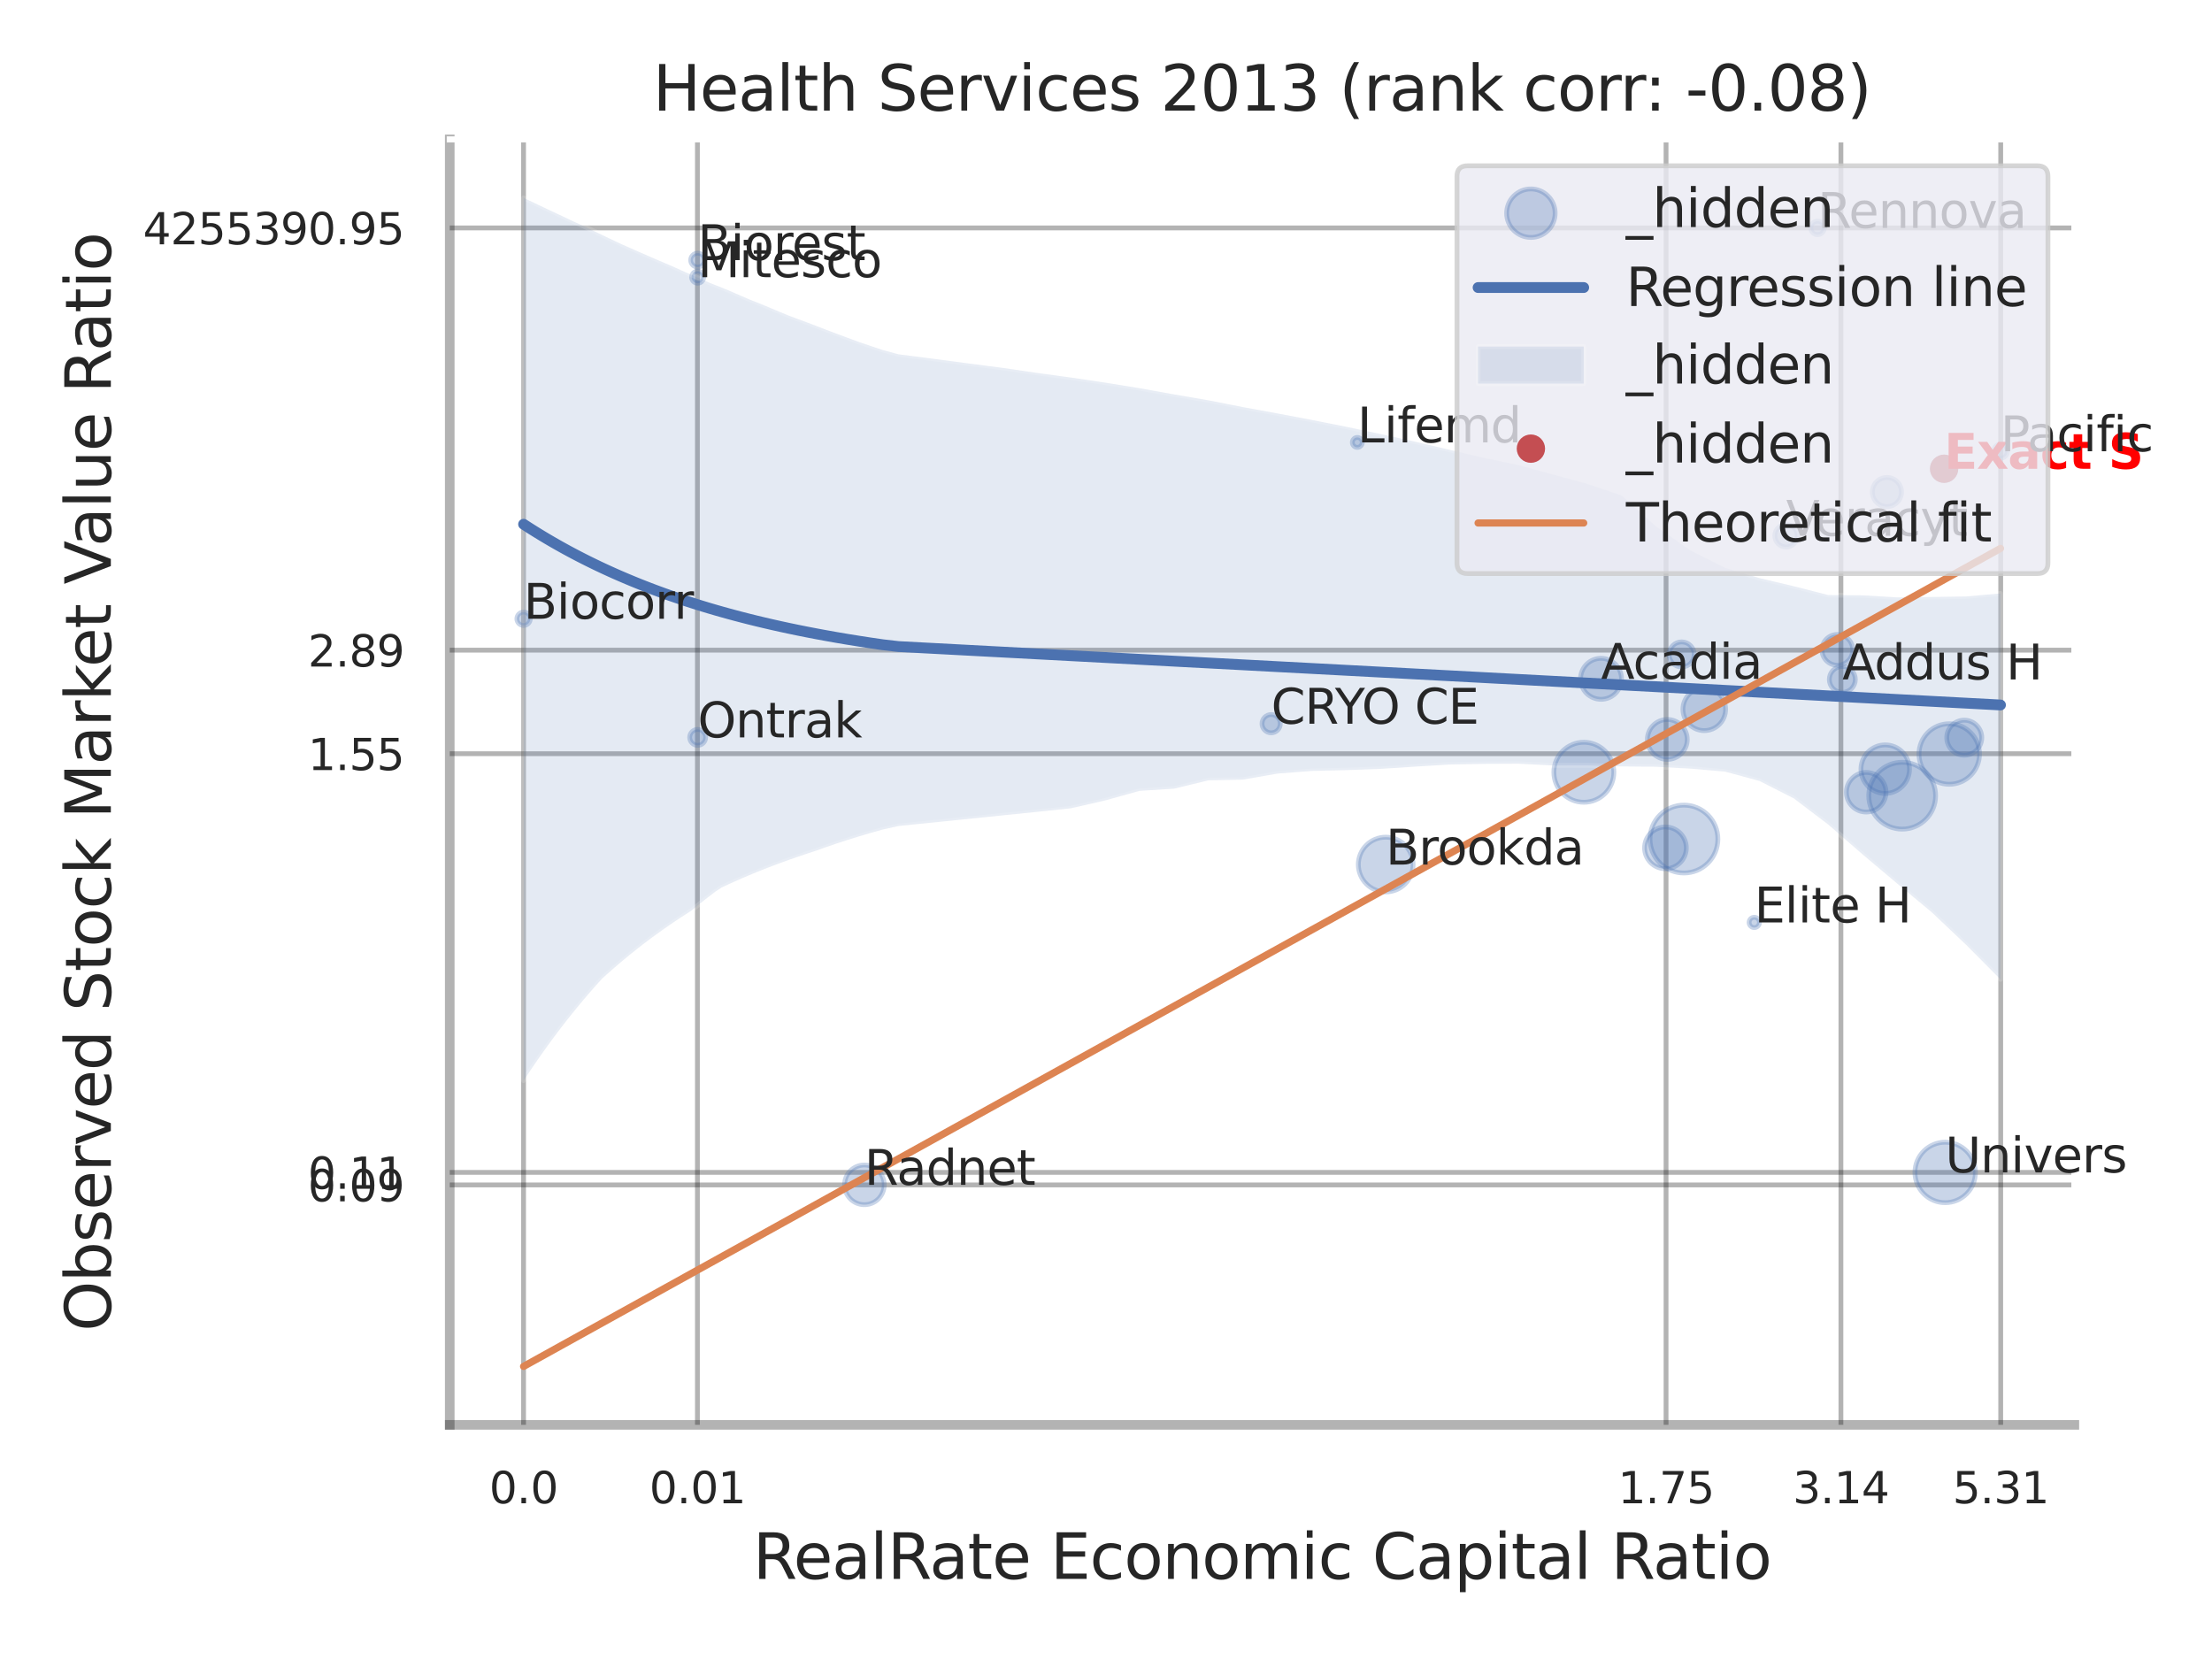 <?xml version="1.0" encoding="utf-8" standalone="no"?>
<!DOCTYPE svg PUBLIC "-//W3C//DTD SVG 1.1//EN"
  "http://www.w3.org/Graphics/SVG/1.1/DTD/svg11.dtd">
<svg xmlns:xlink="http://www.w3.org/1999/xlink" width="460.8pt" height="345.6pt" viewBox="0 0 460.8 345.6" xmlns="http://www.w3.org/2000/svg" version="1.1">
 <defs>
  <style type="text/css">*{stroke-linejoin: round; stroke-linecap: butt}</style>
 </defs>
 <g id="figure_1">
  <g id="patch_1">
   <path d="M 0 345.6 
L 460.8 345.6 
L 460.8 0 
L 0 0 
z
" style="fill: #ffffff"/>
  </g>
  <g id="axes_1">
   <g id="patch_2">
    <path d="M 93.69 296.82 
L 432.123 296.82 
L 432.123 29.04 
L 93.69 29.04 
z
" style="fill: #ffffff"/>
   </g>
   <g id="matplotlib.axis_1">
    <g id="xtick_1">
     <g id="line2d_1">
      <path d="M 109.067 296.82 
L 109.067 29.04 
" clip-path="url(#p84ece22903)" style="fill: none; stroke: #000000; stroke-opacity: 0.3; stroke-linecap: round"/>
     </g>
     <g id="text_1">
      <!-- 0.0 -->
      <g style="fill: #262626" transform="translate(101.911 313.159) scale(0.09 -0.09)">
       <defs>
        <path id="DejaVuSans-30" d="M 2034 4250 
Q 1547 4250 1301 3770 
Q 1056 3291 1056 2328 
Q 1056 1369 1301 889 
Q 1547 409 2034 409 
Q 2525 409 2770 889 
Q 3016 1369 3016 2328 
Q 3016 3291 2770 3770 
Q 2525 4250 2034 4250 
z
M 2034 4750 
Q 2819 4750 3233 4129 
Q 3647 3509 3647 2328 
Q 3647 1150 3233 529 
Q 2819 -91 2034 -91 
Q 1250 -91 836 529 
Q 422 1150 422 2328 
Q 422 3509 836 4129 
Q 1250 4750 2034 4750 
z
" transform="scale(0.016)"/>
        <path id="DejaVuSans-2e" d="M 684 794 
L 1344 794 
L 1344 0 
L 684 0 
L 684 794 
z
" transform="scale(0.016)"/>
       </defs>
       <use xlink:href="#DejaVuSans-30"/>
       <use xlink:href="#DejaVuSans-2e" transform="translate(63.623 0)"/>
       <use xlink:href="#DejaVuSans-30" transform="translate(95.41 0)"/>
      </g>
     </g>
    </g>
    <g id="xtick_2">
     <g id="line2d_2">
      <path d="M 145.286 296.82 
L 145.286 29.04 
" clip-path="url(#p84ece22903)" style="fill: none; stroke: #000000; stroke-opacity: 0.3; stroke-linecap: round"/>
     </g>
     <g id="text_2">
      <!-- 0.01 -->
      <g style="fill: #262626" transform="translate(135.267 313.159) scale(0.09 -0.09)">
       <defs>
        <path id="DejaVuSans-31" d="M 794 531 
L 1825 531 
L 1825 4091 
L 703 3866 
L 703 4441 
L 1819 4666 
L 2450 4666 
L 2450 531 
L 3481 531 
L 3481 0 
L 794 0 
L 794 531 
z
" transform="scale(0.016)"/>
       </defs>
       <use xlink:href="#DejaVuSans-30"/>
       <use xlink:href="#DejaVuSans-2e" transform="translate(63.623 0)"/>
       <use xlink:href="#DejaVuSans-30" transform="translate(95.41 0)"/>
       <use xlink:href="#DejaVuSans-31" transform="translate(159.033 0)"/>
      </g>
     </g>
    </g>
    <g id="xtick_3">
     <g id="line2d_3">
      <path d="M 347.069 296.82 
L 347.069 29.04 
" clip-path="url(#p84ece22903)" style="fill: none; stroke: #000000; stroke-opacity: 0.3; stroke-linecap: round"/>
     </g>
     <g id="text_3">
      <!-- 1.75 -->
      <g style="fill: #262626" transform="translate(337.05 313.159) scale(0.09 -0.09)">
       <defs>
        <path id="DejaVuSans-37" d="M 525 4666 
L 3525 4666 
L 3525 4397 
L 1831 0 
L 1172 0 
L 2766 4134 
L 525 4134 
L 525 4666 
z
" transform="scale(0.016)"/>
        <path id="DejaVuSans-35" d="M 691 4666 
L 3169 4666 
L 3169 4134 
L 1269 4134 
L 1269 2991 
Q 1406 3038 1543 3061 
Q 1681 3084 1819 3084 
Q 2600 3084 3056 2656 
Q 3513 2228 3513 1497 
Q 3513 744 3044 326 
Q 2575 -91 1722 -91 
Q 1428 -91 1123 -41 
Q 819 9 494 109 
L 494 744 
Q 775 591 1075 516 
Q 1375 441 1709 441 
Q 2250 441 2565 725 
Q 2881 1009 2881 1497 
Q 2881 1984 2565 2268 
Q 2250 2553 1709 2553 
Q 1456 2553 1204 2497 
Q 953 2441 691 2322 
L 691 4666 
z
" transform="scale(0.016)"/>
       </defs>
       <use xlink:href="#DejaVuSans-31"/>
       <use xlink:href="#DejaVuSans-2e" transform="translate(63.623 0)"/>
       <use xlink:href="#DejaVuSans-37" transform="translate(95.41 0)"/>
       <use xlink:href="#DejaVuSans-35" transform="translate(159.033 0)"/>
      </g>
     </g>
    </g>
    <g id="xtick_4">
     <g id="line2d_4">
      <path d="M 383.497 296.82 
L 383.497 29.04 
" clip-path="url(#p84ece22903)" style="fill: none; stroke: #000000; stroke-opacity: 0.3; stroke-linecap: round"/>
     </g>
     <g id="text_4">
      <!-- 3.14 -->
      <g style="fill: #262626" transform="translate(373.477 313.159) scale(0.09 -0.09)">
       <defs>
        <path id="DejaVuSans-33" d="M 2597 2516 
Q 3050 2419 3304 2112 
Q 3559 1806 3559 1356 
Q 3559 666 3084 287 
Q 2609 -91 1734 -91 
Q 1441 -91 1130 -33 
Q 819 25 488 141 
L 488 750 
Q 750 597 1062 519 
Q 1375 441 1716 441 
Q 2309 441 2620 675 
Q 2931 909 2931 1356 
Q 2931 1769 2642 2001 
Q 2353 2234 1838 2234 
L 1294 2234 
L 1294 2753 
L 1863 2753 
Q 2328 2753 2575 2939 
Q 2822 3125 2822 3475 
Q 2822 3834 2567 4026 
Q 2313 4219 1838 4219 
Q 1578 4219 1281 4162 
Q 984 4106 628 3988 
L 628 4550 
Q 988 4650 1302 4700 
Q 1616 4750 1894 4750 
Q 2613 4750 3031 4423 
Q 3450 4097 3450 3541 
Q 3450 3153 3228 2886 
Q 3006 2619 2597 2516 
z
" transform="scale(0.016)"/>
        <path id="DejaVuSans-34" d="M 2419 4116 
L 825 1625 
L 2419 1625 
L 2419 4116 
z
M 2253 4666 
L 3047 4666 
L 3047 1625 
L 3713 1625 
L 3713 1100 
L 3047 1100 
L 3047 0 
L 2419 0 
L 2419 1100 
L 313 1100 
L 313 1709 
L 2253 4666 
z
" transform="scale(0.016)"/>
       </defs>
       <use xlink:href="#DejaVuSans-33"/>
       <use xlink:href="#DejaVuSans-2e" transform="translate(63.623 0)"/>
       <use xlink:href="#DejaVuSans-31" transform="translate(95.41 0)"/>
       <use xlink:href="#DejaVuSans-34" transform="translate(159.033 0)"/>
      </g>
     </g>
    </g>
    <g id="xtick_5">
     <g id="line2d_5">
      <path d="M 416.784 296.82 
L 416.784 29.04 
" clip-path="url(#p84ece22903)" style="fill: none; stroke: #000000; stroke-opacity: 0.3; stroke-linecap: round"/>
     </g>
     <g id="text_5">
      <!-- 5.31 -->
      <g style="fill: #262626" transform="translate(406.764 313.159) scale(0.09 -0.09)">
       <use xlink:href="#DejaVuSans-35"/>
       <use xlink:href="#DejaVuSans-2e" transform="translate(63.623 0)"/>
       <use xlink:href="#DejaVuSans-33" transform="translate(95.41 0)"/>
       <use xlink:href="#DejaVuSans-31" transform="translate(159.033 0)"/>
      </g>
     </g>
    </g>
    <g id="xtick_6"/>
    <g id="xtick_7"/>
    <g id="xtick_8"/>
    <g id="text_6">
     <!-- RealRate Economic Capital Ratio -->
     <g style="fill: #262626" transform="translate(156.853 328.908) scale(0.13 -0.13)">
      <defs>
       <path id="DejaVuSans-52" d="M 2841 2188 
Q 3044 2119 3236 1894 
Q 3428 1669 3622 1275 
L 4263 0 
L 3584 0 
L 2988 1197 
Q 2756 1666 2539 1819 
Q 2322 1972 1947 1972 
L 1259 1972 
L 1259 0 
L 628 0 
L 628 4666 
L 2053 4666 
Q 2853 4666 3247 4331 
Q 3641 3997 3641 3322 
Q 3641 2881 3436 2590 
Q 3231 2300 2841 2188 
z
M 1259 4147 
L 1259 2491 
L 2053 2491 
Q 2509 2491 2742 2702 
Q 2975 2913 2975 3322 
Q 2975 3731 2742 3939 
Q 2509 4147 2053 4147 
L 1259 4147 
z
" transform="scale(0.016)"/>
       <path id="DejaVuSans-65" d="M 3597 1894 
L 3597 1613 
L 953 1613 
Q 991 1019 1311 708 
Q 1631 397 2203 397 
Q 2534 397 2845 478 
Q 3156 559 3463 722 
L 3463 178 
Q 3153 47 2828 -22 
Q 2503 -91 2169 -91 
Q 1331 -91 842 396 
Q 353 884 353 1716 
Q 353 2575 817 3079 
Q 1281 3584 2069 3584 
Q 2775 3584 3186 3129 
Q 3597 2675 3597 1894 
z
M 3022 2063 
Q 3016 2534 2758 2815 
Q 2500 3097 2075 3097 
Q 1594 3097 1305 2825 
Q 1016 2553 972 2059 
L 3022 2063 
z
" transform="scale(0.016)"/>
       <path id="DejaVuSans-61" d="M 2194 1759 
Q 1497 1759 1228 1600 
Q 959 1441 959 1056 
Q 959 750 1161 570 
Q 1363 391 1709 391 
Q 2188 391 2477 730 
Q 2766 1069 2766 1631 
L 2766 1759 
L 2194 1759 
z
M 3341 1997 
L 3341 0 
L 2766 0 
L 2766 531 
Q 2569 213 2275 61 
Q 1981 -91 1556 -91 
Q 1019 -91 701 211 
Q 384 513 384 1019 
Q 384 1609 779 1909 
Q 1175 2209 1959 2209 
L 2766 2209 
L 2766 2266 
Q 2766 2663 2505 2880 
Q 2244 3097 1772 3097 
Q 1472 3097 1187 3025 
Q 903 2953 641 2809 
L 641 3341 
Q 956 3463 1253 3523 
Q 1550 3584 1831 3584 
Q 2591 3584 2966 3190 
Q 3341 2797 3341 1997 
z
" transform="scale(0.016)"/>
       <path id="DejaVuSans-6c" d="M 603 4863 
L 1178 4863 
L 1178 0 
L 603 0 
L 603 4863 
z
" transform="scale(0.016)"/>
       <path id="DejaVuSans-74" d="M 1172 4494 
L 1172 3500 
L 2356 3500 
L 2356 3053 
L 1172 3053 
L 1172 1153 
Q 1172 725 1289 603 
Q 1406 481 1766 481 
L 2356 481 
L 2356 0 
L 1766 0 
Q 1100 0 847 248 
Q 594 497 594 1153 
L 594 3053 
L 172 3053 
L 172 3500 
L 594 3500 
L 594 4494 
L 1172 4494 
z
" transform="scale(0.016)"/>
       <path id="DejaVuSans-20" transform="scale(0.016)"/>
       <path id="DejaVuSans-45" d="M 628 4666 
L 3578 4666 
L 3578 4134 
L 1259 4134 
L 1259 2753 
L 3481 2753 
L 3481 2222 
L 1259 2222 
L 1259 531 
L 3634 531 
L 3634 0 
L 628 0 
L 628 4666 
z
" transform="scale(0.016)"/>
       <path id="DejaVuSans-63" d="M 3122 3366 
L 3122 2828 
Q 2878 2963 2633 3030 
Q 2388 3097 2138 3097 
Q 1578 3097 1268 2742 
Q 959 2388 959 1747 
Q 959 1106 1268 751 
Q 1578 397 2138 397 
Q 2388 397 2633 464 
Q 2878 531 3122 666 
L 3122 134 
Q 2881 22 2623 -34 
Q 2366 -91 2075 -91 
Q 1284 -91 818 406 
Q 353 903 353 1747 
Q 353 2603 823 3093 
Q 1294 3584 2113 3584 
Q 2378 3584 2631 3529 
Q 2884 3475 3122 3366 
z
" transform="scale(0.016)"/>
       <path id="DejaVuSans-6f" d="M 1959 3097 
Q 1497 3097 1228 2736 
Q 959 2375 959 1747 
Q 959 1119 1226 758 
Q 1494 397 1959 397 
Q 2419 397 2687 759 
Q 2956 1122 2956 1747 
Q 2956 2369 2687 2733 
Q 2419 3097 1959 3097 
z
M 1959 3584 
Q 2709 3584 3137 3096 
Q 3566 2609 3566 1747 
Q 3566 888 3137 398 
Q 2709 -91 1959 -91 
Q 1206 -91 779 398 
Q 353 888 353 1747 
Q 353 2609 779 3096 
Q 1206 3584 1959 3584 
z
" transform="scale(0.016)"/>
       <path id="DejaVuSans-6e" d="M 3513 2113 
L 3513 0 
L 2938 0 
L 2938 2094 
Q 2938 2591 2744 2837 
Q 2550 3084 2163 3084 
Q 1697 3084 1428 2787 
Q 1159 2491 1159 1978 
L 1159 0 
L 581 0 
L 581 3500 
L 1159 3500 
L 1159 2956 
Q 1366 3272 1645 3428 
Q 1925 3584 2291 3584 
Q 2894 3584 3203 3211 
Q 3513 2838 3513 2113 
z
" transform="scale(0.016)"/>
       <path id="DejaVuSans-6d" d="M 3328 2828 
Q 3544 3216 3844 3400 
Q 4144 3584 4550 3584 
Q 5097 3584 5394 3201 
Q 5691 2819 5691 2113 
L 5691 0 
L 5113 0 
L 5113 2094 
Q 5113 2597 4934 2840 
Q 4756 3084 4391 3084 
Q 3944 3084 3684 2787 
Q 3425 2491 3425 1978 
L 3425 0 
L 2847 0 
L 2847 2094 
Q 2847 2600 2669 2842 
Q 2491 3084 2119 3084 
Q 1678 3084 1418 2786 
Q 1159 2488 1159 1978 
L 1159 0 
L 581 0 
L 581 3500 
L 1159 3500 
L 1159 2956 
Q 1356 3278 1631 3431 
Q 1906 3584 2284 3584 
Q 2666 3584 2933 3390 
Q 3200 3197 3328 2828 
z
" transform="scale(0.016)"/>
       <path id="DejaVuSans-69" d="M 603 3500 
L 1178 3500 
L 1178 0 
L 603 0 
L 603 3500 
z
M 603 4863 
L 1178 4863 
L 1178 4134 
L 603 4134 
L 603 4863 
z
" transform="scale(0.016)"/>
       <path id="DejaVuSans-43" d="M 4122 4306 
L 4122 3641 
Q 3803 3938 3442 4084 
Q 3081 4231 2675 4231 
Q 1875 4231 1450 3742 
Q 1025 3253 1025 2328 
Q 1025 1406 1450 917 
Q 1875 428 2675 428 
Q 3081 428 3442 575 
Q 3803 722 4122 1019 
L 4122 359 
Q 3791 134 3420 21 
Q 3050 -91 2638 -91 
Q 1578 -91 968 557 
Q 359 1206 359 2328 
Q 359 3453 968 4101 
Q 1578 4750 2638 4750 
Q 3056 4750 3426 4639 
Q 3797 4528 4122 4306 
z
" transform="scale(0.016)"/>
       <path id="DejaVuSans-70" d="M 1159 525 
L 1159 -1331 
L 581 -1331 
L 581 3500 
L 1159 3500 
L 1159 2969 
Q 1341 3281 1617 3432 
Q 1894 3584 2278 3584 
Q 2916 3584 3314 3078 
Q 3713 2572 3713 1747 
Q 3713 922 3314 415 
Q 2916 -91 2278 -91 
Q 1894 -91 1617 61 
Q 1341 213 1159 525 
z
M 3116 1747 
Q 3116 2381 2855 2742 
Q 2594 3103 2138 3103 
Q 1681 3103 1420 2742 
Q 1159 2381 1159 1747 
Q 1159 1113 1420 752 
Q 1681 391 2138 391 
Q 2594 391 2855 752 
Q 3116 1113 3116 1747 
z
" transform="scale(0.016)"/>
      </defs>
      <use xlink:href="#DejaVuSans-52"/>
      <use xlink:href="#DejaVuSans-65" transform="translate(64.982 0)"/>
      <use xlink:href="#DejaVuSans-61" transform="translate(126.506 0)"/>
      <use xlink:href="#DejaVuSans-6c" transform="translate(187.785 0)"/>
      <use xlink:href="#DejaVuSans-52" transform="translate(215.568 0)"/>
      <use xlink:href="#DejaVuSans-61" transform="translate(282.801 0)"/>
      <use xlink:href="#DejaVuSans-74" transform="translate(344.08 0)"/>
      <use xlink:href="#DejaVuSans-65" transform="translate(383.289 0)"/>
      <use xlink:href="#DejaVuSans-20" transform="translate(444.812 0)"/>
      <use xlink:href="#DejaVuSans-45" transform="translate(476.6 0)"/>
      <use xlink:href="#DejaVuSans-63" transform="translate(539.783 0)"/>
      <use xlink:href="#DejaVuSans-6f" transform="translate(594.764 0)"/>
      <use xlink:href="#DejaVuSans-6e" transform="translate(655.945 0)"/>
      <use xlink:href="#DejaVuSans-6f" transform="translate(719.324 0)"/>
      <use xlink:href="#DejaVuSans-6d" transform="translate(780.506 0)"/>
      <use xlink:href="#DejaVuSans-69" transform="translate(877.918 0)"/>
      <use xlink:href="#DejaVuSans-63" transform="translate(905.701 0)"/>
      <use xlink:href="#DejaVuSans-20" transform="translate(960.682 0)"/>
      <use xlink:href="#DejaVuSans-43" transform="translate(992.469 0)"/>
      <use xlink:href="#DejaVuSans-61" transform="translate(1062.293 0)"/>
      <use xlink:href="#DejaVuSans-70" transform="translate(1123.572 0)"/>
      <use xlink:href="#DejaVuSans-69" transform="translate(1187.049 0)"/>
      <use xlink:href="#DejaVuSans-74" transform="translate(1214.832 0)"/>
      <use xlink:href="#DejaVuSans-61" transform="translate(1254.041 0)"/>
      <use xlink:href="#DejaVuSans-6c" transform="translate(1315.32 0)"/>
      <use xlink:href="#DejaVuSans-20" transform="translate(1343.104 0)"/>
      <use xlink:href="#DejaVuSans-52" transform="translate(1374.891 0)"/>
      <use xlink:href="#DejaVuSans-61" transform="translate(1442.123 0)"/>
      <use xlink:href="#DejaVuSans-74" transform="translate(1503.402 0)"/>
      <use xlink:href="#DejaVuSans-69" transform="translate(1542.611 0)"/>
      <use xlink:href="#DejaVuSans-6f" transform="translate(1570.395 0)"/>
     </g>
    </g>
   </g>
   <g id="matplotlib.axis_2">
    <g id="ytick_1">
     <g id="line2d_6">
      <path d="M 93.69 246.841 
L 432.123 246.841 
" clip-path="url(#p84ece22903)" style="fill: none; stroke: #000000; stroke-opacity: 0.3; stroke-linecap: round"/>
     </g>
     <g id="text_7">
      <!-- 0.09 -->
      <g style="fill: #262626" transform="translate(64.151 250.26) scale(0.09 -0.09)">
       <defs>
        <path id="DejaVuSans-39" d="M 703 97 
L 703 672 
Q 941 559 1184 500 
Q 1428 441 1663 441 
Q 2288 441 2617 861 
Q 2947 1281 2994 2138 
Q 2813 1869 2534 1725 
Q 2256 1581 1919 1581 
Q 1219 1581 811 2004 
Q 403 2428 403 3163 
Q 403 3881 828 4315 
Q 1253 4750 1959 4750 
Q 2769 4750 3195 4129 
Q 3622 3509 3622 2328 
Q 3622 1225 3098 567 
Q 2575 -91 1691 -91 
Q 1453 -91 1209 -44 
Q 966 3 703 97 
z
M 1959 2075 
Q 2384 2075 2632 2365 
Q 2881 2656 2881 3163 
Q 2881 3666 2632 3958 
Q 2384 4250 1959 4250 
Q 1534 4250 1286 3958 
Q 1038 3666 1038 3163 
Q 1038 2656 1286 2365 
Q 1534 2075 1959 2075 
z
" transform="scale(0.016)"/>
       </defs>
       <use xlink:href="#DejaVuSans-30"/>
       <use xlink:href="#DejaVuSans-2e" transform="translate(63.623 0)"/>
       <use xlink:href="#DejaVuSans-30" transform="translate(95.41 0)"/>
       <use xlink:href="#DejaVuSans-39" transform="translate(159.033 0)"/>
      </g>
     </g>
    </g>
    <g id="ytick_2">
     <g id="line2d_7">
      <path d="M 93.69 244.226 
L 432.123 244.226 
" clip-path="url(#p84ece22903)" style="fill: none; stroke: #000000; stroke-opacity: 0.3; stroke-linecap: round"/>
     </g>
     <g id="text_8">
      <!-- 0.11 -->
      <g style="fill: #262626" transform="translate(64.151 247.646) scale(0.09 -0.09)">
       <use xlink:href="#DejaVuSans-30"/>
       <use xlink:href="#DejaVuSans-2e" transform="translate(63.623 0)"/>
       <use xlink:href="#DejaVuSans-31" transform="translate(95.41 0)"/>
       <use xlink:href="#DejaVuSans-31" transform="translate(159.033 0)"/>
      </g>
     </g>
    </g>
    <g id="ytick_3">
     <g id="line2d_8">
      <path d="M 93.69 157.006 
L 432.123 157.006 
" clip-path="url(#p84ece22903)" style="fill: none; stroke: #000000; stroke-opacity: 0.3; stroke-linecap: round"/>
     </g>
     <g id="text_9">
      <!-- 1.55 -->
      <g style="fill: #262626" transform="translate(64.151 160.425) scale(0.09 -0.09)">
       <use xlink:href="#DejaVuSans-31"/>
       <use xlink:href="#DejaVuSans-2e" transform="translate(63.623 0)"/>
       <use xlink:href="#DejaVuSans-35" transform="translate(95.41 0)"/>
       <use xlink:href="#DejaVuSans-35" transform="translate(159.033 0)"/>
      </g>
     </g>
    </g>
    <g id="ytick_4">
     <g id="line2d_9">
      <path d="M 93.69 135.439 
L 432.123 135.439 
" clip-path="url(#p84ece22903)" style="fill: none; stroke: #000000; stroke-opacity: 0.3; stroke-linecap: round"/>
     </g>
     <g id="text_10">
      <!-- 2.89 -->
      <g style="fill: #262626" transform="translate(64.151 138.858) scale(0.09 -0.09)">
       <defs>
        <path id="DejaVuSans-32" d="M 1228 531 
L 3431 531 
L 3431 0 
L 469 0 
L 469 531 
Q 828 903 1448 1529 
Q 2069 2156 2228 2338 
Q 2531 2678 2651 2914 
Q 2772 3150 2772 3378 
Q 2772 3750 2511 3984 
Q 2250 4219 1831 4219 
Q 1534 4219 1204 4116 
Q 875 4013 500 3803 
L 500 4441 
Q 881 4594 1212 4672 
Q 1544 4750 1819 4750 
Q 2544 4750 2975 4387 
Q 3406 4025 3406 3419 
Q 3406 3131 3298 2873 
Q 3191 2616 2906 2266 
Q 2828 2175 2409 1742 
Q 1991 1309 1228 531 
z
" transform="scale(0.016)"/>
        <path id="DejaVuSans-38" d="M 2034 2216 
Q 1584 2216 1326 1975 
Q 1069 1734 1069 1313 
Q 1069 891 1326 650 
Q 1584 409 2034 409 
Q 2484 409 2743 651 
Q 3003 894 3003 1313 
Q 3003 1734 2745 1975 
Q 2488 2216 2034 2216 
z
M 1403 2484 
Q 997 2584 770 2862 
Q 544 3141 544 3541 
Q 544 4100 942 4425 
Q 1341 4750 2034 4750 
Q 2731 4750 3128 4425 
Q 3525 4100 3525 3541 
Q 3525 3141 3298 2862 
Q 3072 2584 2669 2484 
Q 3125 2378 3379 2068 
Q 3634 1759 3634 1313 
Q 3634 634 3220 271 
Q 2806 -91 2034 -91 
Q 1263 -91 848 271 
Q 434 634 434 1313 
Q 434 1759 690 2068 
Q 947 2378 1403 2484 
z
M 1172 3481 
Q 1172 3119 1398 2916 
Q 1625 2713 2034 2713 
Q 2441 2713 2670 2916 
Q 2900 3119 2900 3481 
Q 2900 3844 2670 4047 
Q 2441 4250 2034 4250 
Q 1625 4250 1398 4047 
Q 1172 3844 1172 3481 
z
" transform="scale(0.016)"/>
       </defs>
       <use xlink:href="#DejaVuSans-32"/>
       <use xlink:href="#DejaVuSans-2e" transform="translate(63.623 0)"/>
       <use xlink:href="#DejaVuSans-38" transform="translate(95.41 0)"/>
       <use xlink:href="#DejaVuSans-39" transform="translate(159.033 0)"/>
      </g>
     </g>
    </g>
    <g id="ytick_5">
     <g id="line2d_10">
      <path d="M 93.69 47.482 
L 432.123 47.482 
" clip-path="url(#p84ece22903)" style="fill: none; stroke: #000000; stroke-opacity: 0.3; stroke-linecap: round"/>
     </g>
     <g id="text_11">
      <!-- 4255390.95 -->
      <g style="fill: #262626" transform="translate(29.793 50.901) scale(0.09 -0.09)">
       <use xlink:href="#DejaVuSans-34"/>
       <use xlink:href="#DejaVuSans-32" transform="translate(63.623 0)"/>
       <use xlink:href="#DejaVuSans-35" transform="translate(127.246 0)"/>
       <use xlink:href="#DejaVuSans-35" transform="translate(190.869 0)"/>
       <use xlink:href="#DejaVuSans-33" transform="translate(254.492 0)"/>
       <use xlink:href="#DejaVuSans-39" transform="translate(318.115 0)"/>
       <use xlink:href="#DejaVuSans-30" transform="translate(381.738 0)"/>
       <use xlink:href="#DejaVuSans-2e" transform="translate(445.361 0)"/>
       <use xlink:href="#DejaVuSans-39" transform="translate(477.148 0)"/>
       <use xlink:href="#DejaVuSans-35" transform="translate(540.771 0)"/>
      </g>
     </g>
    </g>
    <g id="ytick_6"/>
    <g id="ytick_7"/>
    <g id="ytick_8"/>
    <g id="ytick_9"/>
    <g id="ytick_10"/>
    <g id="text_12">
     <!-- Observed Stock Market Value Ratio -->
     <g style="fill: #262626" transform="translate(23.09 277.332) rotate(-90) scale(0.13 -0.13)">
      <defs>
       <path id="DejaVuSans-4f" d="M 2522 4238 
Q 1834 4238 1429 3725 
Q 1025 3213 1025 2328 
Q 1025 1447 1429 934 
Q 1834 422 2522 422 
Q 3209 422 3611 934 
Q 4013 1447 4013 2328 
Q 4013 3213 3611 3725 
Q 3209 4238 2522 4238 
z
M 2522 4750 
Q 3503 4750 4090 4092 
Q 4678 3434 4678 2328 
Q 4678 1225 4090 567 
Q 3503 -91 2522 -91 
Q 1538 -91 948 565 
Q 359 1222 359 2328 
Q 359 3434 948 4092 
Q 1538 4750 2522 4750 
z
" transform="scale(0.016)"/>
       <path id="DejaVuSans-62" d="M 3116 1747 
Q 3116 2381 2855 2742 
Q 2594 3103 2138 3103 
Q 1681 3103 1420 2742 
Q 1159 2381 1159 1747 
Q 1159 1113 1420 752 
Q 1681 391 2138 391 
Q 2594 391 2855 752 
Q 3116 1113 3116 1747 
z
M 1159 2969 
Q 1341 3281 1617 3432 
Q 1894 3584 2278 3584 
Q 2916 3584 3314 3078 
Q 3713 2572 3713 1747 
Q 3713 922 3314 415 
Q 2916 -91 2278 -91 
Q 1894 -91 1617 61 
Q 1341 213 1159 525 
L 1159 0 
L 581 0 
L 581 4863 
L 1159 4863 
L 1159 2969 
z
" transform="scale(0.016)"/>
       <path id="DejaVuSans-73" d="M 2834 3397 
L 2834 2853 
Q 2591 2978 2328 3040 
Q 2066 3103 1784 3103 
Q 1356 3103 1142 2972 
Q 928 2841 928 2578 
Q 928 2378 1081 2264 
Q 1234 2150 1697 2047 
L 1894 2003 
Q 2506 1872 2764 1633 
Q 3022 1394 3022 966 
Q 3022 478 2636 193 
Q 2250 -91 1575 -91 
Q 1294 -91 989 -36 
Q 684 19 347 128 
L 347 722 
Q 666 556 975 473 
Q 1284 391 1588 391 
Q 1994 391 2212 530 
Q 2431 669 2431 922 
Q 2431 1156 2273 1281 
Q 2116 1406 1581 1522 
L 1381 1569 
Q 847 1681 609 1914 
Q 372 2147 372 2553 
Q 372 3047 722 3315 
Q 1072 3584 1716 3584 
Q 2034 3584 2315 3537 
Q 2597 3491 2834 3397 
z
" transform="scale(0.016)"/>
       <path id="DejaVuSans-72" d="M 2631 2963 
Q 2534 3019 2420 3045 
Q 2306 3072 2169 3072 
Q 1681 3072 1420 2755 
Q 1159 2438 1159 1844 
L 1159 0 
L 581 0 
L 581 3500 
L 1159 3500 
L 1159 2956 
Q 1341 3275 1631 3429 
Q 1922 3584 2338 3584 
Q 2397 3584 2469 3576 
Q 2541 3569 2628 3553 
L 2631 2963 
z
" transform="scale(0.016)"/>
       <path id="DejaVuSans-76" d="M 191 3500 
L 800 3500 
L 1894 563 
L 2988 3500 
L 3597 3500 
L 2284 0 
L 1503 0 
L 191 3500 
z
" transform="scale(0.016)"/>
       <path id="DejaVuSans-64" d="M 2906 2969 
L 2906 4863 
L 3481 4863 
L 3481 0 
L 2906 0 
L 2906 525 
Q 2725 213 2448 61 
Q 2172 -91 1784 -91 
Q 1150 -91 751 415 
Q 353 922 353 1747 
Q 353 2572 751 3078 
Q 1150 3584 1784 3584 
Q 2172 3584 2448 3432 
Q 2725 3281 2906 2969 
z
M 947 1747 
Q 947 1113 1208 752 
Q 1469 391 1925 391 
Q 2381 391 2643 752 
Q 2906 1113 2906 1747 
Q 2906 2381 2643 2742 
Q 2381 3103 1925 3103 
Q 1469 3103 1208 2742 
Q 947 2381 947 1747 
z
" transform="scale(0.016)"/>
       <path id="DejaVuSans-53" d="M 3425 4513 
L 3425 3897 
Q 3066 4069 2747 4153 
Q 2428 4238 2131 4238 
Q 1616 4238 1336 4038 
Q 1056 3838 1056 3469 
Q 1056 3159 1242 3001 
Q 1428 2844 1947 2747 
L 2328 2669 
Q 3034 2534 3370 2195 
Q 3706 1856 3706 1288 
Q 3706 609 3251 259 
Q 2797 -91 1919 -91 
Q 1588 -91 1214 -16 
Q 841 59 441 206 
L 441 856 
Q 825 641 1194 531 
Q 1563 422 1919 422 
Q 2459 422 2753 634 
Q 3047 847 3047 1241 
Q 3047 1584 2836 1778 
Q 2625 1972 2144 2069 
L 1759 2144 
Q 1053 2284 737 2584 
Q 422 2884 422 3419 
Q 422 4038 858 4394 
Q 1294 4750 2059 4750 
Q 2388 4750 2728 4690 
Q 3069 4631 3425 4513 
z
" transform="scale(0.016)"/>
       <path id="DejaVuSans-6b" d="M 581 4863 
L 1159 4863 
L 1159 1991 
L 2875 3500 
L 3609 3500 
L 1753 1863 
L 3688 0 
L 2938 0 
L 1159 1709 
L 1159 0 
L 581 0 
L 581 4863 
z
" transform="scale(0.016)"/>
       <path id="DejaVuSans-4d" d="M 628 4666 
L 1569 4666 
L 2759 1491 
L 3956 4666 
L 4897 4666 
L 4897 0 
L 4281 0 
L 4281 4097 
L 3078 897 
L 2444 897 
L 1241 4097 
L 1241 0 
L 628 0 
L 628 4666 
z
" transform="scale(0.016)"/>
       <path id="DejaVuSans-56" d="M 1831 0 
L 50 4666 
L 709 4666 
L 2188 738 
L 3669 4666 
L 4325 4666 
L 2547 0 
L 1831 0 
z
" transform="scale(0.016)"/>
       <path id="DejaVuSans-75" d="M 544 1381 
L 544 3500 
L 1119 3500 
L 1119 1403 
Q 1119 906 1312 657 
Q 1506 409 1894 409 
Q 2359 409 2629 706 
Q 2900 1003 2900 1516 
L 2900 3500 
L 3475 3500 
L 3475 0 
L 2900 0 
L 2900 538 
Q 2691 219 2414 64 
Q 2138 -91 1772 -91 
Q 1169 -91 856 284 
Q 544 659 544 1381 
z
M 1991 3584 
L 1991 3584 
z
" transform="scale(0.016)"/>
      </defs>
      <use xlink:href="#DejaVuSans-4f"/>
      <use xlink:href="#DejaVuSans-62" transform="translate(78.711 0)"/>
      <use xlink:href="#DejaVuSans-73" transform="translate(142.188 0)"/>
      <use xlink:href="#DejaVuSans-65" transform="translate(194.287 0)"/>
      <use xlink:href="#DejaVuSans-72" transform="translate(255.811 0)"/>
      <use xlink:href="#DejaVuSans-76" transform="translate(296.924 0)"/>
      <use xlink:href="#DejaVuSans-65" transform="translate(356.104 0)"/>
      <use xlink:href="#DejaVuSans-64" transform="translate(417.627 0)"/>
      <use xlink:href="#DejaVuSans-20" transform="translate(481.104 0)"/>
      <use xlink:href="#DejaVuSans-53" transform="translate(512.891 0)"/>
      <use xlink:href="#DejaVuSans-74" transform="translate(576.367 0)"/>
      <use xlink:href="#DejaVuSans-6f" transform="translate(615.576 0)"/>
      <use xlink:href="#DejaVuSans-63" transform="translate(676.758 0)"/>
      <use xlink:href="#DejaVuSans-6b" transform="translate(731.738 0)"/>
      <use xlink:href="#DejaVuSans-20" transform="translate(789.648 0)"/>
      <use xlink:href="#DejaVuSans-4d" transform="translate(821.436 0)"/>
      <use xlink:href="#DejaVuSans-61" transform="translate(907.715 0)"/>
      <use xlink:href="#DejaVuSans-72" transform="translate(968.994 0)"/>
      <use xlink:href="#DejaVuSans-6b" transform="translate(1010.107 0)"/>
      <use xlink:href="#DejaVuSans-65" transform="translate(1064.393 0)"/>
      <use xlink:href="#DejaVuSans-74" transform="translate(1125.916 0)"/>
      <use xlink:href="#DejaVuSans-20" transform="translate(1165.125 0)"/>
      <use xlink:href="#DejaVuSans-56" transform="translate(1196.912 0)"/>
      <use xlink:href="#DejaVuSans-61" transform="translate(1257.57 0)"/>
      <use xlink:href="#DejaVuSans-6c" transform="translate(1318.85 0)"/>
      <use xlink:href="#DejaVuSans-75" transform="translate(1346.633 0)"/>
      <use xlink:href="#DejaVuSans-65" transform="translate(1410.012 0)"/>
      <use xlink:href="#DejaVuSans-20" transform="translate(1471.535 0)"/>
      <use xlink:href="#DejaVuSans-52" transform="translate(1503.322 0)"/>
      <use xlink:href="#DejaVuSans-61" transform="translate(1570.555 0)"/>
      <use xlink:href="#DejaVuSans-74" transform="translate(1631.834 0)"/>
      <use xlink:href="#DejaVuSans-69" transform="translate(1671.043 0)"/>
      <use xlink:href="#DejaVuSans-6f" transform="translate(1698.826 0)"/>
     </g>
    </g>
   </g>
   <g id="PathCollection_1">
    <path d="M 355.03 152.201 
C 356.209 152.201 357.34 151.733 358.173 150.899 
C 359.007 150.065 359.475 148.935 359.475 147.756 
C 359.475 146.577 359.007 145.446 358.173 144.612 
C 357.34 143.779 356.209 143.31 355.03 143.31 
C 353.851 143.31 352.72 143.779 351.887 144.612 
C 351.053 145.446 350.585 146.577 350.585 147.756 
C 350.585 148.935 351.053 150.065 351.887 150.899 
C 352.72 151.733 353.851 152.201 355.03 152.201 
z
" clip-path="url(#p84ece22903)" style="fill: #4c72b0; fill-opacity: 0.3; stroke: #4c72b0; stroke-opacity: 0.3"/>
    <path d="M 350.315 138.951 
C 351.009 138.951 351.675 138.676 352.166 138.185 
C 352.656 137.694 352.932 137.028 352.932 136.334 
C 352.932 135.64 352.656 134.975 352.166 134.484 
C 351.675 133.993 351.009 133.718 350.315 133.718 
C 349.621 133.718 348.956 133.993 348.465 134.484 
C 347.974 134.975 347.698 135.64 347.698 136.334 
C 347.698 137.028 347.974 137.694 348.465 138.185 
C 348.956 138.676 349.621 138.951 350.315 138.951 
z
" clip-path="url(#p84ece22903)" style="fill: #4c72b0; fill-opacity: 0.3; stroke: #4c72b0; stroke-opacity: 0.3"/>
    <path d="M 405.219 250.54 
C 406.889 250.54 408.492 249.876 409.673 248.695 
C 410.854 247.514 411.518 245.911 411.518 244.241 
C 411.518 242.57 410.854 240.968 409.673 239.787 
C 408.492 238.606 406.889 237.942 405.219 237.942 
C 403.548 237.942 401.946 238.606 400.765 239.787 
C 399.584 240.968 398.92 242.57 398.92 244.241 
C 398.92 245.911 399.584 247.514 400.765 248.695 
C 401.946 249.876 403.548 250.54 405.219 250.54 
z
" clip-path="url(#p84ece22903)" style="fill: #4c72b0; fill-opacity: 0.3; stroke: #4c72b0; stroke-opacity: 0.3"/>
    <path d="M 393.078 105.534 
C 393.883 105.534 394.656 105.214 395.226 104.645 
C 395.795 104.075 396.115 103.303 396.115 102.497 
C 396.115 101.692 395.795 100.919 395.226 100.349 
C 394.656 99.78 393.883 99.46 393.078 99.46 
C 392.272 99.46 391.5 99.78 390.93 100.349 
C 390.361 100.919 390.041 101.692 390.041 102.497 
C 390.041 103.303 390.361 104.075 390.93 104.645 
C 391.5 105.214 392.272 105.534 393.078 105.534 
z
" clip-path="url(#p84ece22903)" style="fill: #4c72b0; fill-opacity: 0.3; stroke: #4c72b0; stroke-opacity: 0.3"/>
    <path d="M 180.068 250.957 
C 181.164 250.957 182.215 250.522 182.99 249.747 
C 183.765 248.972 184.201 247.92 184.201 246.824 
C 184.201 245.728 183.765 244.677 182.99 243.902 
C 182.215 243.127 181.164 242.692 180.068 242.692 
C 178.972 242.692 177.921 243.127 177.146 243.902 
C 176.371 244.677 175.935 245.728 175.935 246.824 
C 175.935 247.92 176.371 248.972 177.146 249.747 
C 177.921 250.522 178.972 250.957 180.068 250.957 
z
" clip-path="url(#p84ece22903)" style="fill: #4c72b0; fill-opacity: 0.3; stroke: #4c72b0; stroke-opacity: 0.3"/>
    <path d="M 145.338 58.998 
C 145.671 58.998 145.991 58.865 146.226 58.629 
C 146.462 58.394 146.594 58.074 146.594 57.741 
C 146.594 57.408 146.462 57.088 146.226 56.852 
C 145.991 56.617 145.671 56.484 145.338 56.484 
C 145.004 56.484 144.685 56.617 144.449 56.852 
C 144.213 57.088 144.081 57.408 144.081 57.741 
C 144.081 58.074 144.213 58.394 144.449 58.629 
C 144.685 58.865 145.004 58.998 145.338 58.998 
z
" clip-path="url(#p84ece22903)" style="fill: #4c72b0; fill-opacity: 0.3; stroke: #4c72b0; stroke-opacity: 0.3"/>
    <path d="M 396.258 172.721 
C 398.105 172.721 399.877 171.987 401.182 170.681 
C 402.488 169.375 403.222 167.604 403.222 165.757 
C 403.222 163.911 402.488 162.139 401.182 160.833 
C 399.877 159.527 398.105 158.794 396.258 158.794 
C 394.412 158.794 392.64 159.527 391.334 160.833 
C 390.029 162.139 389.295 163.911 389.295 165.757 
C 389.295 167.604 390.029 169.375 391.334 170.681 
C 392.64 171.987 394.412 172.721 396.258 172.721 
z
" clip-path="url(#p84ece22903)" style="fill: #4c72b0; fill-opacity: 0.3; stroke: #4c72b0; stroke-opacity: 0.3"/>
    <path d="M 264.806 152.662 
C 265.312 152.662 265.796 152.461 266.153 152.104 
C 266.511 151.747 266.712 151.262 266.712 150.757 
C 266.712 150.252 266.511 149.767 266.153 149.41 
C 265.796 149.052 265.312 148.852 264.806 148.852 
C 264.301 148.852 263.816 149.052 263.459 149.41 
C 263.102 149.767 262.901 150.252 262.901 150.757 
C 262.901 151.262 263.102 151.747 263.459 152.104 
C 263.816 152.461 264.301 152.662 264.806 152.662 
z
" clip-path="url(#p84ece22903)" style="fill: #4c72b0; fill-opacity: 0.3; stroke: #4c72b0; stroke-opacity: 0.3"/>
    <path d="M 382.754 138.585 
C 383.604 138.585 384.42 138.247 385.021 137.646 
C 385.622 137.045 385.96 136.229 385.96 135.379 
C 385.96 134.528 385.622 133.713 385.021 133.111 
C 384.42 132.51 383.604 132.172 382.754 132.172 
C 381.904 132.172 381.088 132.51 380.487 133.111 
C 379.885 133.713 379.547 134.528 379.547 135.379 
C 379.547 136.229 379.885 137.045 380.487 137.646 
C 381.088 138.247 381.904 138.585 382.754 138.585 
z
" clip-path="url(#p84ece22903)" style="fill: #4c72b0; fill-opacity: 0.3; stroke: #4c72b0; stroke-opacity: 0.3"/>
    <path d="M 392.727 165.281 
C 394.068 165.281 395.353 164.748 396.301 163.8 
C 397.249 162.853 397.782 161.567 397.782 160.227 
C 397.782 158.886 397.249 157.601 396.301 156.653 
C 395.353 155.705 394.068 155.173 392.727 155.173 
C 391.387 155.173 390.101 155.705 389.154 156.653 
C 388.206 157.601 387.673 158.886 387.673 160.227 
C 387.673 161.567 388.206 162.853 389.154 163.8 
C 390.101 164.748 391.387 165.281 392.727 165.281 
z
" clip-path="url(#p84ece22903)" style="fill: #4c72b0; fill-opacity: 0.3; stroke: #4c72b0; stroke-opacity: 0.3"/>
    <path d="M 346.943 180.975 
C 348.096 180.975 349.202 180.516 350.018 179.701 
C 350.834 178.885 351.292 177.779 351.292 176.625 
C 351.292 175.472 350.834 174.365 350.018 173.55 
C 349.202 172.734 348.096 172.276 346.943 172.276 
C 345.789 172.276 344.683 172.734 343.867 173.55 
C 343.051 174.365 342.593 175.472 342.593 176.625 
C 342.593 177.779 343.051 178.885 343.867 179.701 
C 344.683 180.516 345.789 180.975 346.943 180.975 
z
" clip-path="url(#p84ece22903)" style="fill: #4c72b0; fill-opacity: 0.3; stroke: #4c72b0; stroke-opacity: 0.3"/>
    <path d="M 329.945 167.125 
C 331.603 167.125 333.193 166.467 334.365 165.295 
C 335.536 164.123 336.195 162.533 336.195 160.876 
C 336.195 159.218 335.536 157.629 334.365 156.457 
C 333.193 155.285 331.603 154.626 329.945 154.626 
C 328.288 154.626 326.698 155.285 325.526 156.457 
C 324.354 157.629 323.696 159.218 323.696 160.876 
C 323.696 162.533 324.354 164.123 325.526 165.295 
C 326.698 166.467 328.288 167.125 329.945 167.125 
z
" clip-path="url(#p84ece22903)" style="fill: #4c72b0; fill-opacity: 0.3; stroke: #4c72b0; stroke-opacity: 0.3"/>
    <path d="M 350.795 181.86 
C 352.67 181.86 354.469 181.115 355.795 179.789 
C 357.121 178.463 357.866 176.664 357.866 174.789 
C 357.866 172.914 357.121 171.115 355.795 169.789 
C 354.469 168.463 352.67 167.718 350.795 167.718 
C 348.92 167.718 347.121 168.463 345.795 169.789 
C 344.469 171.115 343.724 172.914 343.724 174.789 
C 343.724 176.664 344.469 178.463 345.795 179.789 
C 347.121 181.115 348.92 181.86 350.795 181.86 
z
" clip-path="url(#p84ece22903)" style="fill: #4c72b0; fill-opacity: 0.3; stroke: #4c72b0; stroke-opacity: 0.3"/>
    <path d="M 378.624 48.885 
C 378.998 48.885 379.357 48.736 379.621 48.472 
C 379.886 48.208 380.034 47.849 380.034 47.475 
C 380.034 47.101 379.886 46.742 379.621 46.478 
C 379.357 46.214 378.998 46.065 378.624 46.065 
C 378.25 46.065 377.892 46.214 377.627 46.478 
C 377.363 46.742 377.214 47.101 377.214 47.475 
C 377.214 47.849 377.363 48.208 377.627 48.472 
C 377.892 48.736 378.25 48.885 378.624 48.885 
z
" clip-path="url(#p84ece22903)" style="fill: #4c72b0; fill-opacity: 0.3; stroke: #4c72b0; stroke-opacity: 0.3"/>
    <path d="M 282.751 93.198 
C 283.026 93.198 283.289 93.089 283.483 92.895 
C 283.677 92.701 283.786 92.438 283.786 92.163 
C 283.786 91.889 283.677 91.626 283.483 91.432 
C 283.289 91.238 283.026 91.129 282.751 91.129 
C 282.477 91.129 282.214 91.238 282.02 91.432 
C 281.825 91.626 281.716 91.889 281.716 92.163 
C 281.716 92.438 281.825 92.701 282.02 92.895 
C 282.214 93.089 282.477 93.198 282.751 93.198 
z
" clip-path="url(#p84ece22903)" style="fill: #4c72b0; fill-opacity: 0.3; stroke: #4c72b0; stroke-opacity: 0.3"/>
    <path d="M 406.062 163.378 
C 407.735 163.378 409.339 162.713 410.521 161.531 
C 411.704 160.348 412.368 158.744 412.368 157.072 
C 412.368 155.399 411.704 153.795 410.521 152.613 
C 409.339 151.43 407.735 150.766 406.062 150.766 
C 404.39 150.766 402.786 151.43 401.603 152.613 
C 400.421 153.795 399.756 155.399 399.756 157.072 
C 399.756 158.744 400.421 160.348 401.603 161.531 
C 402.786 162.713 404.39 163.378 406.062 163.378 
z
" clip-path="url(#p84ece22903)" style="fill: #4c72b0; fill-opacity: 0.3; stroke: #4c72b0; stroke-opacity: 0.3"/>
    <path d="M 409.191 157.319 
C 410.159 157.319 411.087 156.934 411.771 156.25 
C 412.455 155.566 412.839 154.638 412.839 153.671 
C 412.839 152.704 412.455 151.776 411.771 151.092 
C 411.087 150.408 410.159 150.023 409.191 150.023 
C 408.224 150.023 407.296 150.408 406.612 151.092 
C 405.928 151.776 405.544 152.704 405.544 153.671 
C 405.544 154.638 405.928 155.566 406.612 156.25 
C 407.296 156.934 408.224 157.319 409.191 157.319 
z
" clip-path="url(#p84ece22903)" style="fill: #4c72b0; fill-opacity: 0.3; stroke: #4c72b0; stroke-opacity: 0.3"/>
    <path d="M 388.764 169.161 
C 389.857 169.161 390.905 168.727 391.678 167.954 
C 392.451 167.181 392.886 166.133 392.886 165.04 
C 392.886 163.947 392.451 162.898 391.678 162.125 
C 390.905 161.352 389.857 160.918 388.764 160.918 
C 387.671 160.918 386.622 161.352 385.849 162.125 
C 385.076 162.898 384.642 163.947 384.642 165.04 
C 384.642 166.133 385.076 167.181 385.849 167.954 
C 386.622 168.727 387.671 169.161 388.764 169.161 
z
" clip-path="url(#p84ece22903)" style="fill: #4c72b0; fill-opacity: 0.3; stroke: #4c72b0; stroke-opacity: 0.3"/>
    <path d="M 365.452 193.235 
C 365.738 193.235 366.012 193.122 366.214 192.92 
C 366.416 192.718 366.529 192.444 366.529 192.158 
C 366.529 191.873 366.416 191.598 366.214 191.396 
C 366.012 191.194 365.738 191.081 365.452 191.081 
C 365.166 191.081 364.892 191.194 364.69 191.396 
C 364.488 191.598 364.375 191.873 364.375 192.158 
C 364.375 192.444 364.488 192.718 364.69 192.92 
C 364.892 193.122 365.166 193.235 365.452 193.235 
z
" clip-path="url(#p84ece22903)" style="fill: #4c72b0; fill-opacity: 0.3; stroke: #4c72b0; stroke-opacity: 0.3"/>
    <path d="M 404.993 100.102 
C 405.643 100.102 406.267 99.844 406.727 99.384 
C 407.187 98.924 407.446 98.3 407.446 97.649 
C 407.446 96.999 407.187 96.375 406.727 95.915 
C 406.267 95.455 405.643 95.196 404.993 95.196 
C 404.342 95.196 403.718 95.455 403.258 95.915 
C 402.798 96.375 402.54 96.999 402.54 97.649 
C 402.54 98.3 402.798 98.924 403.258 99.384 
C 403.718 99.844 404.342 100.102 404.993 100.102 
z
" clip-path="url(#p84ece22903)" style="fill: #4c72b0; fill-opacity: 0.3; stroke: #4c72b0; stroke-opacity: 0.3"/>
    <path d="M 347.331 158.193 
C 348.432 158.193 349.489 157.755 350.268 156.976 
C 351.047 156.197 351.485 155.14 351.485 154.039 
C 351.485 152.937 351.047 151.88 350.268 151.101 
C 349.489 150.322 348.432 149.884 347.331 149.884 
C 346.229 149.884 345.172 150.322 344.393 151.101 
C 343.614 151.88 343.177 152.937 343.177 154.039 
C 343.177 155.14 343.614 156.197 344.393 156.976 
C 345.172 157.755 346.229 158.193 347.331 158.193 
z
" clip-path="url(#p84ece22903)" style="fill: #4c72b0; fill-opacity: 0.3; stroke: #4c72b0; stroke-opacity: 0.3"/>
    <path d="M 145.338 155.27 
C 145.778 155.27 146.201 155.095 146.513 154.783 
C 146.824 154.472 146.999 154.049 146.999 153.608 
C 146.999 153.168 146.824 152.745 146.513 152.433 
C 146.201 152.122 145.778 151.947 145.338 151.947 
C 144.897 151.947 144.474 152.122 144.163 152.433 
C 143.851 152.745 143.676 153.168 143.676 153.608 
C 143.676 154.049 143.851 154.472 144.163 154.783 
C 144.474 155.095 144.897 155.27 145.338 155.27 
z
" clip-path="url(#p84ece22903)" style="fill: #4c72b0; fill-opacity: 0.3; stroke: #4c72b0; stroke-opacity: 0.3"/>
    <path d="M 416.739 95.458 
C 417.125 95.458 417.494 95.305 417.766 95.032 
C 418.039 94.76 418.192 94.391 418.192 94.006 
C 418.192 93.62 418.039 93.251 417.766 92.979 
C 417.494 92.706 417.125 92.553 416.739 92.553 
C 416.354 92.553 415.985 92.706 415.713 92.979 
C 415.44 93.251 415.287 93.62 415.287 94.006 
C 415.287 94.391 415.44 94.76 415.713 95.032 
C 415.985 95.305 416.354 95.458 416.739 95.458 
z
" clip-path="url(#p84ece22903)" style="fill: #4c72b0; fill-opacity: 0.3; stroke: #4c72b0; stroke-opacity: 0.3"/>
    <path d="M 288.669 185.803 
C 290.181 185.803 291.632 185.202 292.702 184.133 
C 293.771 183.063 294.372 181.612 294.372 180.1 
C 294.372 178.587 293.771 177.136 292.702 176.067 
C 291.632 174.997 290.181 174.396 288.669 174.396 
C 287.156 174.396 285.705 174.997 284.636 176.067 
C 283.566 177.136 282.965 178.587 282.965 180.1 
C 282.965 181.612 283.566 183.063 284.636 184.133 
C 285.705 185.202 287.156 185.803 288.669 185.803 
z
" clip-path="url(#p84ece22903)" style="fill: #4c72b0; fill-opacity: 0.3; stroke: #4c72b0; stroke-opacity: 0.3"/>
    <path d="M 372.079 113.959 
C 372.702 113.959 373.301 113.711 373.742 113.27 
C 374.182 112.829 374.43 112.231 374.43 111.607 
C 374.43 110.984 374.182 110.386 373.742 109.945 
C 373.301 109.504 372.702 109.256 372.079 109.256 
C 371.455 109.256 370.857 109.504 370.416 109.945 
C 369.975 110.386 369.727 110.984 369.727 111.607 
C 369.727 112.231 369.975 112.829 370.416 113.27 
C 370.857 113.711 371.455 113.959 372.079 113.959 
z
" clip-path="url(#p84ece22903)" style="fill: #4c72b0; fill-opacity: 0.3; stroke: #4c72b0; stroke-opacity: 0.3"/>
    <path d="M 109.073 130.297 
C 109.444 130.297 109.799 130.15 110.061 129.888 
C 110.323 129.626 110.47 129.271 110.47 128.9 
C 110.47 128.53 110.323 128.175 110.061 127.913 
C 109.799 127.651 109.444 127.504 109.073 127.504 
C 108.703 127.504 108.348 127.651 108.086 127.913 
C 107.824 128.175 107.676 128.53 107.676 128.9 
C 107.676 129.271 107.824 129.626 108.086 129.888 
C 108.348 130.15 108.703 130.297 109.073 130.297 
z
" clip-path="url(#p84ece22903)" style="fill: #4c72b0; fill-opacity: 0.3; stroke: #4c72b0; stroke-opacity: 0.3"/>
    <path d="M 383.791 144.249 
C 384.51 144.249 385.2 143.963 385.708 143.455 
C 386.216 142.947 386.502 142.257 386.502 141.538 
C 386.502 140.82 386.216 140.13 385.708 139.622 
C 385.2 139.114 384.51 138.828 383.791 138.828 
C 383.073 138.828 382.383 139.114 381.875 139.622 
C 381.367 140.13 381.081 140.82 381.081 141.538 
C 381.081 142.257 381.367 142.947 381.875 143.455 
C 382.383 143.963 383.073 144.249 383.791 144.249 
z
" clip-path="url(#p84ece22903)" style="fill: #4c72b0; fill-opacity: 0.3; stroke: #4c72b0; stroke-opacity: 0.3"/>
    <path d="M 145.338 55.638 
C 145.723 55.638 146.092 55.485 146.364 55.213 
C 146.636 54.94 146.789 54.571 146.789 54.186 
C 146.789 53.801 146.636 53.432 146.364 53.16 
C 146.092 52.888 145.723 52.735 145.338 52.735 
C 144.953 52.735 144.584 52.888 144.311 53.16 
C 144.039 53.432 143.886 53.801 143.886 54.186 
C 143.886 54.571 144.039 54.94 144.311 55.213 
C 144.584 55.485 144.953 55.638 145.338 55.638 
z
" clip-path="url(#p84ece22903)" style="fill: #4c72b0; fill-opacity: 0.3; stroke: #4c72b0; stroke-opacity: 0.3"/>
    <path d="M 333.525 145.679 
C 334.658 145.679 335.744 145.229 336.545 144.429 
C 337.345 143.628 337.795 142.542 337.795 141.409 
C 337.795 140.277 337.345 139.191 336.545 138.39 
C 335.744 137.589 334.658 137.139 333.525 137.139 
C 332.393 137.139 331.307 137.589 330.506 138.39 
C 329.705 139.191 329.255 140.277 329.255 141.409 
C 329.255 142.542 329.705 143.628 330.506 144.429 
C 331.307 145.229 332.393 145.679 333.525 145.679 
z
" clip-path="url(#p84ece22903)" style="fill: #4c72b0; fill-opacity: 0.3; stroke: #4c72b0; stroke-opacity: 0.3"/>
   </g>
   <g id="FillBetweenPolyCollection_1">
    <defs>
     <path id="m54ceb4805b" d="M 109.073 -304.388 
L 109.073 -120.481 
L 109.659 -121.37 
L 110.251 -122.259 
L 110.851 -123.148 
L 111.458 -124.037 
L 112.072 -124.926 
L 112.695 -125.815 
L 113.325 -126.704 
L 113.964 -127.593 
L 114.611 -128.482 
L 115.266 -129.371 
L 115.931 -130.261 
L 116.604 -131.15 
L 117.287 -132.039 
L 117.98 -132.928 
L 118.682 -133.817 
L 119.395 -134.706 
L 120.118 -135.595 
L 120.853 -136.484 
L 121.598 -137.373 
L 122.354 -138.262 
L 123.123 -139.151 
L 123.904 -140.04 
L 124.697 -140.93 
L 125.503 -141.801 
L 126.323 -142.543 
L 127.157 -143.285 
L 128.005 -144.027 
L 128.868 -144.769 
L 129.747 -145.511 
L 130.642 -146.253 
L 131.553 -146.994 
L 132.481 -147.736 
L 133.427 -148.478 
L 134.392 -149.22 
L 135.376 -149.962 
L 136.381 -150.704 
L 137.406 -151.446 
L 138.453 -152.188 
L 139.523 -152.93 
L 140.617 -153.672 
L 141.736 -154.414 
L 142.881 -155.155 
L 144.053 -155.916 
L 145.254 -156.906 
L 146.485 -157.897 
L 147.748 -158.887 
L 149.044 -159.878 
L 150.375 -160.744 
L 151.743 -161.381 
L 153.151 -162.017 
L 154.6 -162.653 
L 156.093 -163.289 
L 157.633 -163.926 
L 159.222 -164.562 
L 160.865 -165.198 
L 162.565 -165.834 
L 164.326 -166.47 
L 166.152 -167.107 
L 168.049 -167.743 
L 170.023 -168.398 
L 172.078 -169.13 
L 174.224 -169.863 
L 176.468 -170.596 
L 178.819 -171.329 
L 181.288 -172.062 
L 183.889 -172.795 
L 187.174 -173.527 
L 194.348 -174.26 
L 201.522 -174.993 
L 208.696 -175.726 
L 215.87 -176.46 
L 223.044 -177.213 
L 230.218 -178.852 
L 237.391 -180.85 
L 244.565 -181.303 
L 251.739 -183.043 
L 258.913 -183.189 
L 266.087 -184.443 
L 273.261 -184.998 
L 280.435 -185.166 
L 287.609 -185.43 
L 294.783 -185.898 
L 301.957 -186.336 
L 309.131 -186.474 
L 316.305 -186.507 
L 323.478 -186.141 
L 330.652 -186.15 
L 337.826 -185.937 
L 345 -185.87 
L 352.174 -185.474 
L 359.348 -184.859 
L 366.522 -182.916 
L 373.696 -179.273 
L 380.87 -173.825 
L 388.044 -167.586 
L 395.218 -161.548 
L 402.392 -155.583 
L 409.566 -148.79 
L 416.739 -141.576 
L 416.739 -221.976 
L 416.739 -221.976 
L 409.566 -221.348 
L 402.392 -221.235 
L 395.218 -221.156 
L 388.044 -221.58 
L 380.87 -221.638 
L 373.696 -223.472 
L 366.522 -225.171 
L 359.348 -227.315 
L 352.174 -230.924 
L 345 -235.928 
L 337.826 -242.371 
L 330.652 -244.808 
L 323.478 -246.763 
L 316.305 -248.72 
L 309.131 -250.216 
L 301.957 -251.898 
L 294.783 -253.587 
L 287.609 -255.178 
L 280.435 -256.694 
L 273.261 -258.123 
L 266.087 -259.477 
L 258.913 -260.793 
L 251.739 -262.209 
L 244.565 -263.439 
L 237.391 -264.731 
L 230.218 -265.891 
L 223.044 -266.959 
L 215.87 -267.936 
L 208.696 -268.989 
L 201.522 -269.916 
L 194.348 -270.87 
L 187.174 -271.793 
L 183.889 -272.684 
L 181.288 -273.555 
L 178.819 -274.398 
L 176.468 -275.267 
L 174.224 -276.103 
L 172.078 -276.917 
L 170.023 -277.707 
L 168.049 -278.46 
L 166.152 -279.159 
L 164.326 -279.845 
L 162.565 -280.574 
L 160.865 -281.284 
L 159.222 -281.976 
L 157.633 -282.622 
L 156.093 -283.226 
L 154.6 -283.873 
L 153.151 -284.504 
L 151.743 -285.12 
L 150.375 -285.673 
L 149.044 -286.203 
L 147.748 -286.72 
L 146.485 -287.263 
L 145.254 -287.805 
L 144.053 -288.337 
L 142.881 -288.849 
L 141.736 -289.37 
L 140.617 -289.874 
L 139.523 -290.355 
L 138.453 -290.812 
L 137.406 -291.262 
L 136.381 -291.704 
L 135.376 -292.139 
L 134.392 -292.567 
L 133.427 -292.989 
L 132.481 -293.404 
L 131.553 -293.813 
L 130.642 -294.215 
L 129.747 -294.612 
L 128.868 -295.017 
L 128.005 -295.425 
L 127.157 -295.828 
L 126.323 -296.224 
L 125.503 -296.615 
L 124.697 -297.001 
L 123.904 -297.381 
L 123.123 -297.755 
L 122.354 -298.125 
L 121.598 -298.486 
L 120.853 -298.828 
L 120.118 -299.165 
L 119.395 -299.498 
L 118.682 -299.827 
L 117.98 -300.172 
L 117.287 -300.501 
L 116.604 -300.82 
L 115.931 -301.136 
L 115.266 -301.448 
L 114.611 -301.756 
L 113.964 -302.059 
L 113.325 -302.364 
L 112.695 -302.662 
L 112.072 -302.958 
L 111.458 -303.25 
L 110.851 -303.539 
L 110.251 -303.825 
L 109.659 -304.108 
L 109.073 -304.388 
z
" style="stroke: #ffffff; stroke-opacity: 0.15"/>
    </defs>
    <g clip-path="url(#p84ece22903)">
     <use xlink:href="#m54ceb4805b" x="0" y="345.6" style="fill: #4c72b0; fill-opacity: 0.15; stroke: #ffffff; stroke-opacity: 0.15"/>
    </g>
   </g>
   <g id="PathCollection_2">
    <defs>
     <path id="m9d293a5443" d="M 0 2.453 
C 0.651 2.453 1.275 2.195 1.735 1.735 
C 2.195 1.275 2.453 0.651 2.453 0 
C 2.453 -0.651 2.195 -1.275 1.735 -1.735 
C 1.275 -2.195 0.651 -2.453 0 -2.453 
C -0.651 -2.453 -1.275 -2.195 -1.735 -1.735 
C -2.195 -1.275 -2.453 -0.651 -2.453 0 
C -2.453 0.651 -2.195 1.275 -1.735 1.735 
C -1.275 2.195 -0.651 2.453 0 2.453 
z
" style="stroke: #c44e52"/>
    </defs>
    <g clip-path="url(#p84ece22903)">
     <use xlink:href="#m9d293a5443" x="404.993" y="97.649" style="fill: #c44e52; stroke: #c44e52"/>
    </g>
   </g>
   <g id="line2d_11">
    <path d="M 109.073 109.21 
L 109.659 109.59 
L 110.251 109.97 
L 110.851 110.35 
L 111.458 110.731 
L 112.072 111.111 
L 112.695 111.491 
L 113.325 111.872 
L 113.964 112.252 
L 114.611 112.632 
L 115.266 113.013 
L 115.931 113.393 
L 116.604 113.773 
L 117.287 114.154 
L 117.98 114.534 
L 118.682 114.914 
L 119.395 115.294 
L 120.118 115.675 
L 120.853 116.055 
L 121.598 116.435 
L 122.354 116.816 
L 123.123 117.196 
L 123.904 117.576 
L 124.697 117.957 
L 125.503 118.337 
L 126.323 118.717 
L 127.157 119.098 
L 128.005 119.478 
L 128.868 119.858 
L 129.747 120.238 
L 130.642 120.619 
L 131.553 120.999 
L 132.481 121.379 
L 133.427 121.76 
L 134.392 122.14 
L 135.376 122.52 
L 136.381 122.901 
L 137.406 123.281 
L 138.453 123.661 
L 139.523 124.042 
L 140.617 124.422 
L 141.736 124.802 
L 142.881 125.182 
L 144.053 125.563 
L 145.254 125.943 
L 146.485 126.323 
L 147.748 126.704 
L 149.044 127.084 
L 150.375 127.464 
L 151.743 127.845 
L 153.151 128.225 
L 154.6 128.605 
L 156.093 128.986 
L 157.633 129.366 
L 159.222 129.746 
L 160.865 130.126 
L 162.565 130.507 
L 164.326 130.887 
L 166.152 131.267 
L 168.049 131.648 
L 170.023 132.028 
L 172.078 132.408 
L 174.224 132.789 
L 176.468 133.169 
L 178.819 133.549 
L 181.288 133.93 
L 183.889 134.31 
L 187.174 134.69 
L 194.348 135.07 
L 201.522 135.451 
L 208.696 135.831 
L 215.87 136.211 
L 223.044 136.592 
L 230.218 136.972 
L 237.391 137.352 
L 244.565 137.733 
L 251.739 138.113 
L 258.913 138.493 
L 266.087 138.874 
L 273.261 139.254 
L 280.435 139.634 
L 287.609 140.014 
L 294.783 140.395 
L 301.957 140.775 
L 309.131 141.155 
L 316.305 141.536 
L 323.478 141.916 
L 330.652 142.296 
L 337.826 142.677 
L 345 143.057 
L 352.174 143.437 
L 359.348 143.818 
L 366.522 144.198 
L 373.696 144.578 
L 380.87 144.958 
L 388.044 145.339 
L 395.218 145.719 
L 402.392 146.099 
L 409.566 146.48 
L 416.739 146.86 
" clip-path="url(#p84ece22903)" style="fill: none; stroke: #4c72b0; stroke-width: 2.25; stroke-linecap: round"/>
   </g>
   <g id="line2d_12">
    <path d="M 355.03 148.423 
L 350.315 151.034 
L 405.219 120.625 
L 393.078 127.349 
L 180.068 245.327 
L 145.338 264.563 
L 396.258 125.588 
L 264.806 198.394 
L 382.754 133.067 
L 392.727 127.543 
L 346.943 152.902 
L 329.945 162.316 
L 350.795 150.768 
L 378.624 135.355 
L 282.751 188.455 
L 406.062 120.158 
L 409.191 118.425 
L 388.764 129.739 
L 365.452 142.65 
L 404.993 120.75 
L 347.331 152.687 
L 145.338 264.563 
L 416.739 114.244 
L 288.669 185.177 
L 372.079 138.98 
L 109.073 284.648 
L 383.791 132.493 
L 145.338 264.563 
L 333.525 160.333 
" clip-path="url(#p84ece22903)" style="fill: none; stroke: #dd8452; stroke-width: 1.5; stroke-linecap: round"/>
   </g>
   <g id="patch_3">
    <path d="M 93.69 296.82 
L 93.69 29.04 
" style="fill: none; opacity: 0.3; stroke: #000000; stroke-width: 2; stroke-linejoin: miter; stroke-linecap: square"/>
   </g>
   <g id="patch_4">
    <path d="M 432.123 296.82 
L 432.123 29.04 
" style="fill: none; stroke: #ffffff; stroke-width: 1.25; stroke-linejoin: miter; stroke-linecap: square"/>
   </g>
   <g id="patch_5">
    <path d="M 93.69 296.82 
L 432.123 296.82 
" style="fill: none; opacity: 0.3; stroke: #000000; stroke-width: 2; stroke-linejoin: miter; stroke-linecap: square"/>
   </g>
   <g id="patch_6">
    <path d="M 93.69 29.04 
L 432.123 29.04 
" style="fill: none; stroke: #ffffff; stroke-width: 1.25; stroke-linejoin: miter; stroke-linecap: square"/>
   </g>
   <g id="text_13">
    <!-- Univers -->
    <g style="fill: #262626" transform="translate(405.219 244.241) scale(0.1 -0.1)">
     <defs>
      <path id="DejaVuSans-55" d="M 556 4666 
L 1191 4666 
L 1191 1831 
Q 1191 1081 1462 751 
Q 1734 422 2344 422 
Q 2950 422 3222 751 
Q 3494 1081 3494 1831 
L 3494 4666 
L 4128 4666 
L 4128 1753 
Q 4128 841 3676 375 
Q 3225 -91 2344 -91 
Q 1459 -91 1007 375 
Q 556 841 556 1753 
L 556 4666 
z
" transform="scale(0.016)"/>
     </defs>
     <use xlink:href="#DejaVuSans-55"/>
     <use xlink:href="#DejaVuSans-6e" transform="translate(73.193 0)"/>
     <use xlink:href="#DejaVuSans-69" transform="translate(136.572 0)"/>
     <use xlink:href="#DejaVuSans-76" transform="translate(164.355 0)"/>
     <use xlink:href="#DejaVuSans-65" transform="translate(223.535 0)"/>
     <use xlink:href="#DejaVuSans-72" transform="translate(285.059 0)"/>
     <use xlink:href="#DejaVuSans-73" transform="translate(326.172 0)"/>
    </g>
   </g>
   <g id="text_14">
    <!-- Radnet  -->
    <g style="fill: #262626" transform="translate(180.068 246.824) scale(0.1 -0.1)">
     <use xlink:href="#DejaVuSans-52"/>
     <use xlink:href="#DejaVuSans-61" transform="translate(67.232 0)"/>
     <use xlink:href="#DejaVuSans-64" transform="translate(128.512 0)"/>
     <use xlink:href="#DejaVuSans-6e" transform="translate(191.988 0)"/>
     <use xlink:href="#DejaVuSans-65" transform="translate(255.367 0)"/>
     <use xlink:href="#DejaVuSans-74" transform="translate(316.891 0)"/>
     <use xlink:href="#DejaVuSans-20" transform="translate(356.1 0)"/>
    </g>
   </g>
   <g id="text_15">
    <!-- Mitesco -->
    <g style="fill: #262626" transform="translate(145.338 57.741) scale(0.1 -0.1)">
     <use xlink:href="#DejaVuSans-4d"/>
     <use xlink:href="#DejaVuSans-69" transform="translate(86.279 0)"/>
     <use xlink:href="#DejaVuSans-74" transform="translate(114.062 0)"/>
     <use xlink:href="#DejaVuSans-65" transform="translate(153.271 0)"/>
     <use xlink:href="#DejaVuSans-73" transform="translate(214.795 0)"/>
     <use xlink:href="#DejaVuSans-63" transform="translate(266.895 0)"/>
     <use xlink:href="#DejaVuSans-6f" transform="translate(321.875 0)"/>
    </g>
   </g>
   <g id="text_16">
    <!-- CRYO CE -->
    <g style="fill: #262626" transform="translate(264.806 150.757) scale(0.1 -0.1)">
     <defs>
      <path id="DejaVuSans-59" d="M -13 4666 
L 666 4666 
L 1959 2747 
L 3244 4666 
L 3922 4666 
L 2272 2222 
L 2272 0 
L 1638 0 
L 1638 2222 
L -13 4666 
z
" transform="scale(0.016)"/>
     </defs>
     <use xlink:href="#DejaVuSans-43"/>
     <use xlink:href="#DejaVuSans-52" transform="translate(69.824 0)"/>
     <use xlink:href="#DejaVuSans-59" transform="translate(132.932 0)"/>
     <use xlink:href="#DejaVuSans-4f" transform="translate(188.516 0)"/>
     <use xlink:href="#DejaVuSans-20" transform="translate(267.227 0)"/>
     <use xlink:href="#DejaVuSans-43" transform="translate(299.014 0)"/>
     <use xlink:href="#DejaVuSans-45" transform="translate(368.838 0)"/>
    </g>
   </g>
   <g id="text_17">
    <!-- Rennova -->
    <g style="fill: #262626" transform="translate(378.624 47.475) scale(0.1 -0.1)">
     <use xlink:href="#DejaVuSans-52"/>
     <use xlink:href="#DejaVuSans-65" transform="translate(64.982 0)"/>
     <use xlink:href="#DejaVuSans-6e" transform="translate(126.506 0)"/>
     <use xlink:href="#DejaVuSans-6e" transform="translate(189.885 0)"/>
     <use xlink:href="#DejaVuSans-6f" transform="translate(253.264 0)"/>
     <use xlink:href="#DejaVuSans-76" transform="translate(314.445 0)"/>
     <use xlink:href="#DejaVuSans-61" transform="translate(373.625 0)"/>
    </g>
   </g>
   <g id="text_18">
    <!-- Lifemd  -->
    <g style="fill: #262626" transform="translate(282.751 92.163) scale(0.1 -0.1)">
     <defs>
      <path id="DejaVuSans-4c" d="M 628 4666 
L 1259 4666 
L 1259 531 
L 3531 531 
L 3531 0 
L 628 0 
L 628 4666 
z
" transform="scale(0.016)"/>
      <path id="DejaVuSans-66" d="M 2375 4863 
L 2375 4384 
L 1825 4384 
Q 1516 4384 1395 4259 
Q 1275 4134 1275 3809 
L 1275 3500 
L 2222 3500 
L 2222 3053 
L 1275 3053 
L 1275 0 
L 697 0 
L 697 3053 
L 147 3053 
L 147 3500 
L 697 3500 
L 697 3744 
Q 697 4328 969 4595 
Q 1241 4863 1831 4863 
L 2375 4863 
z
" transform="scale(0.016)"/>
     </defs>
     <use xlink:href="#DejaVuSans-4c"/>
     <use xlink:href="#DejaVuSans-69" transform="translate(55.713 0)"/>
     <use xlink:href="#DejaVuSans-66" transform="translate(83.496 0)"/>
     <use xlink:href="#DejaVuSans-65" transform="translate(118.701 0)"/>
     <use xlink:href="#DejaVuSans-6d" transform="translate(180.225 0)"/>
     <use xlink:href="#DejaVuSans-64" transform="translate(277.637 0)"/>
     <use xlink:href="#DejaVuSans-20" transform="translate(341.113 0)"/>
    </g>
   </g>
   <g id="text_19">
    <!-- Elite H -->
    <g style="fill: #262626" transform="translate(365.452 192.158) scale(0.1 -0.1)">
     <defs>
      <path id="DejaVuSans-48" d="M 628 4666 
L 1259 4666 
L 1259 2753 
L 3553 2753 
L 3553 4666 
L 4184 4666 
L 4184 0 
L 3553 0 
L 3553 2222 
L 1259 2222 
L 1259 0 
L 628 0 
L 628 4666 
z
" transform="scale(0.016)"/>
     </defs>
     <use xlink:href="#DejaVuSans-45"/>
     <use xlink:href="#DejaVuSans-6c" transform="translate(63.184 0)"/>
     <use xlink:href="#DejaVuSans-69" transform="translate(90.967 0)"/>
     <use xlink:href="#DejaVuSans-74" transform="translate(118.75 0)"/>
     <use xlink:href="#DejaVuSans-65" transform="translate(157.959 0)"/>
     <use xlink:href="#DejaVuSans-20" transform="translate(219.482 0)"/>
     <use xlink:href="#DejaVuSans-48" transform="translate(251.27 0)"/>
    </g>
   </g>
   <g id="text_20">
    <!-- Exact S -->
    <g style="fill: #ff0000" transform="translate(404.993 97.649) scale(0.1 -0.1)">
     <defs>
      <path id="DejaVuSans-Bold-45" d="M 588 4666 
L 3834 4666 
L 3834 3756 
L 1791 3756 
L 1791 2888 
L 3713 2888 
L 3713 1978 
L 1791 1978 
L 1791 909 
L 3903 909 
L 3903 0 
L 588 0 
L 588 4666 
z
" transform="scale(0.016)"/>
      <path id="DejaVuSans-Bold-78" d="M 1422 1791 
L 159 3500 
L 1344 3500 
L 2059 2463 
L 2784 3500 
L 3969 3500 
L 2706 1797 
L 4031 0 
L 2847 0 
L 2059 1106 
L 1281 0 
L 97 0 
L 1422 1791 
z
" transform="scale(0.016)"/>
      <path id="DejaVuSans-Bold-61" d="M 2106 1575 
Q 1756 1575 1579 1456 
Q 1403 1338 1403 1106 
Q 1403 894 1545 773 
Q 1688 653 1941 653 
Q 2256 653 2472 879 
Q 2688 1106 2688 1447 
L 2688 1575 
L 2106 1575 
z
M 3816 1997 
L 3816 0 
L 2688 0 
L 2688 519 
Q 2463 200 2181 54 
Q 1900 -91 1497 -91 
Q 953 -91 614 226 
Q 275 544 275 1050 
Q 275 1666 698 1953 
Q 1122 2241 2028 2241 
L 2688 2241 
L 2688 2328 
Q 2688 2594 2478 2717 
Q 2269 2841 1825 2841 
Q 1466 2841 1156 2769 
Q 847 2697 581 2553 
L 581 3406 
Q 941 3494 1303 3539 
Q 1666 3584 2028 3584 
Q 2975 3584 3395 3211 
Q 3816 2838 3816 1997 
z
" transform="scale(0.016)"/>
      <path id="DejaVuSans-Bold-63" d="M 3366 3391 
L 3366 2478 
Q 3138 2634 2908 2709 
Q 2678 2784 2431 2784 
Q 1963 2784 1702 2511 
Q 1441 2238 1441 1747 
Q 1441 1256 1702 982 
Q 1963 709 2431 709 
Q 2694 709 2930 787 
Q 3166 866 3366 1019 
L 3366 103 
Q 3103 6 2833 -42 
Q 2563 -91 2291 -91 
Q 1344 -91 809 395 
Q 275 881 275 1747 
Q 275 2613 809 3098 
Q 1344 3584 2291 3584 
Q 2566 3584 2833 3536 
Q 3100 3488 3366 3391 
z
" transform="scale(0.016)"/>
      <path id="DejaVuSans-Bold-74" d="M 1759 4494 
L 1759 3500 
L 2913 3500 
L 2913 2700 
L 1759 2700 
L 1759 1216 
Q 1759 972 1856 886 
Q 1953 800 2241 800 
L 2816 800 
L 2816 0 
L 1856 0 
Q 1194 0 917 276 
Q 641 553 641 1216 
L 641 2700 
L 84 2700 
L 84 3500 
L 641 3500 
L 641 4494 
L 1759 4494 
z
" transform="scale(0.016)"/>
      <path id="DejaVuSans-Bold-20" transform="scale(0.016)"/>
      <path id="DejaVuSans-Bold-53" d="M 3834 4519 
L 3834 3531 
Q 3450 3703 3084 3790 
Q 2719 3878 2394 3878 
Q 1963 3878 1756 3759 
Q 1550 3641 1550 3391 
Q 1550 3203 1689 3098 
Q 1828 2994 2194 2919 
L 2706 2816 
Q 3484 2659 3812 2340 
Q 4141 2022 4141 1434 
Q 4141 663 3683 286 
Q 3225 -91 2284 -91 
Q 1841 -91 1394 -6 
Q 947 78 500 244 
L 500 1259 
Q 947 1022 1364 901 
Q 1781 781 2169 781 
Q 2563 781 2772 912 
Q 2981 1044 2981 1288 
Q 2981 1506 2839 1625 
Q 2697 1744 2272 1838 
L 1806 1941 
Q 1106 2091 782 2419 
Q 459 2747 459 3303 
Q 459 4000 909 4375 
Q 1359 4750 2203 4750 
Q 2588 4750 2994 4692 
Q 3400 4634 3834 4519 
z
" transform="scale(0.016)"/>
     </defs>
     <use xlink:href="#DejaVuSans-Bold-45"/>
     <use xlink:href="#DejaVuSans-Bold-78" transform="translate(68.311 0)"/>
     <use xlink:href="#DejaVuSans-Bold-61" transform="translate(132.812 0)"/>
     <use xlink:href="#DejaVuSans-Bold-63" transform="translate(200.293 0)"/>
     <use xlink:href="#DejaVuSans-Bold-74" transform="translate(259.57 0)"/>
     <use xlink:href="#DejaVuSans-Bold-20" transform="translate(307.373 0)"/>
     <use xlink:href="#DejaVuSans-Bold-53" transform="translate(342.188 0)"/>
    </g>
   </g>
   <g id="text_21">
    <!-- Ontrak  -->
    <g style="fill: #262626" transform="translate(145.338 153.608) scale(0.1 -0.1)">
     <use xlink:href="#DejaVuSans-4f"/>
     <use xlink:href="#DejaVuSans-6e" transform="translate(78.711 0)"/>
     <use xlink:href="#DejaVuSans-74" transform="translate(142.09 0)"/>
     <use xlink:href="#DejaVuSans-72" transform="translate(181.299 0)"/>
     <use xlink:href="#DejaVuSans-61" transform="translate(222.412 0)"/>
     <use xlink:href="#DejaVuSans-6b" transform="translate(283.691 0)"/>
     <use xlink:href="#DejaVuSans-20" transform="translate(341.602 0)"/>
    </g>
   </g>
   <g id="text_22">
    <!-- Pacific -->
    <g style="fill: #262626" transform="translate(416.739 94.006) scale(0.1 -0.1)">
     <defs>
      <path id="DejaVuSans-50" d="M 1259 4147 
L 1259 2394 
L 2053 2394 
Q 2494 2394 2734 2622 
Q 2975 2850 2975 3272 
Q 2975 3691 2734 3919 
Q 2494 4147 2053 4147 
L 1259 4147 
z
M 628 4666 
L 2053 4666 
Q 2838 4666 3239 4311 
Q 3641 3956 3641 3272 
Q 3641 2581 3239 2228 
Q 2838 1875 2053 1875 
L 1259 1875 
L 1259 0 
L 628 0 
L 628 4666 
z
" transform="scale(0.016)"/>
     </defs>
     <use xlink:href="#DejaVuSans-50"/>
     <use xlink:href="#DejaVuSans-61" transform="translate(55.803 0)"/>
     <use xlink:href="#DejaVuSans-63" transform="translate(117.082 0)"/>
     <use xlink:href="#DejaVuSans-69" transform="translate(172.062 0)"/>
     <use xlink:href="#DejaVuSans-66" transform="translate(199.846 0)"/>
     <use xlink:href="#DejaVuSans-69" transform="translate(235.051 0)"/>
     <use xlink:href="#DejaVuSans-63" transform="translate(262.834 0)"/>
    </g>
   </g>
   <g id="text_23">
    <!-- Brookda -->
    <g style="fill: #262626" transform="translate(288.669 180.1) scale(0.1 -0.1)">
     <defs>
      <path id="DejaVuSans-42" d="M 1259 2228 
L 1259 519 
L 2272 519 
Q 2781 519 3026 730 
Q 3272 941 3272 1375 
Q 3272 1813 3026 2020 
Q 2781 2228 2272 2228 
L 1259 2228 
z
M 1259 4147 
L 1259 2741 
L 2194 2741 
Q 2656 2741 2882 2914 
Q 3109 3088 3109 3444 
Q 3109 3797 2882 3972 
Q 2656 4147 2194 4147 
L 1259 4147 
z
M 628 4666 
L 2241 4666 
Q 2963 4666 3353 4366 
Q 3744 4066 3744 3513 
Q 3744 3084 3544 2831 
Q 3344 2578 2956 2516 
Q 3422 2416 3680 2098 
Q 3938 1781 3938 1306 
Q 3938 681 3513 340 
Q 3088 0 2303 0 
L 628 0 
L 628 4666 
z
" transform="scale(0.016)"/>
     </defs>
     <use xlink:href="#DejaVuSans-42"/>
     <use xlink:href="#DejaVuSans-72" transform="translate(68.604 0)"/>
     <use xlink:href="#DejaVuSans-6f" transform="translate(107.467 0)"/>
     <use xlink:href="#DejaVuSans-6f" transform="translate(168.648 0)"/>
     <use xlink:href="#DejaVuSans-6b" transform="translate(229.83 0)"/>
     <use xlink:href="#DejaVuSans-64" transform="translate(287.74 0)"/>
     <use xlink:href="#DejaVuSans-61" transform="translate(351.217 0)"/>
    </g>
   </g>
   <g id="text_24">
    <!-- Veracyt -->
    <g style="fill: #262626" transform="translate(372.079 111.607) scale(0.1 -0.1)">
     <defs>
      <path id="DejaVuSans-79" d="M 2059 -325 
Q 1816 -950 1584 -1140 
Q 1353 -1331 966 -1331 
L 506 -1331 
L 506 -850 
L 844 -850 
Q 1081 -850 1212 -737 
Q 1344 -625 1503 -206 
L 1606 56 
L 191 3500 
L 800 3500 
L 1894 763 
L 2988 3500 
L 3597 3500 
L 2059 -325 
z
" transform="scale(0.016)"/>
     </defs>
     <use xlink:href="#DejaVuSans-56"/>
     <use xlink:href="#DejaVuSans-65" transform="translate(60.658 0)"/>
     <use xlink:href="#DejaVuSans-72" transform="translate(122.182 0)"/>
     <use xlink:href="#DejaVuSans-61" transform="translate(163.295 0)"/>
     <use xlink:href="#DejaVuSans-63" transform="translate(224.574 0)"/>
     <use xlink:href="#DejaVuSans-79" transform="translate(279.555 0)"/>
     <use xlink:href="#DejaVuSans-74" transform="translate(338.734 0)"/>
    </g>
   </g>
   <g id="text_25">
    <!-- Biocorr -->
    <g style="fill: #262626" transform="translate(109.073 128.9) scale(0.1 -0.1)">
     <use xlink:href="#DejaVuSans-42"/>
     <use xlink:href="#DejaVuSans-69" transform="translate(68.604 0)"/>
     <use xlink:href="#DejaVuSans-6f" transform="translate(96.387 0)"/>
     <use xlink:href="#DejaVuSans-63" transform="translate(157.568 0)"/>
     <use xlink:href="#DejaVuSans-6f" transform="translate(212.549 0)"/>
     <use xlink:href="#DejaVuSans-72" transform="translate(273.73 0)"/>
     <use xlink:href="#DejaVuSans-72" transform="translate(313.094 0)"/>
    </g>
   </g>
   <g id="text_26">
    <!-- Addus H -->
    <g style="fill: #262626" transform="translate(383.791 141.538) scale(0.1 -0.1)">
     <defs>
      <path id="DejaVuSans-41" d="M 2188 4044 
L 1331 1722 
L 3047 1722 
L 2188 4044 
z
M 1831 4666 
L 2547 4666 
L 4325 0 
L 3669 0 
L 3244 1197 
L 1141 1197 
L 716 0 
L 50 0 
L 1831 4666 
z
" transform="scale(0.016)"/>
     </defs>
     <use xlink:href="#DejaVuSans-41"/>
     <use xlink:href="#DejaVuSans-64" transform="translate(66.658 0)"/>
     <use xlink:href="#DejaVuSans-64" transform="translate(130.135 0)"/>
     <use xlink:href="#DejaVuSans-75" transform="translate(193.611 0)"/>
     <use xlink:href="#DejaVuSans-73" transform="translate(256.99 0)"/>
     <use xlink:href="#DejaVuSans-20" transform="translate(309.09 0)"/>
     <use xlink:href="#DejaVuSans-48" transform="translate(340.877 0)"/>
    </g>
   </g>
   <g id="text_27">
    <!-- Biorest -->
    <g style="fill: #262626" transform="translate(145.338 54.186) scale(0.1 -0.1)">
     <use xlink:href="#DejaVuSans-42"/>
     <use xlink:href="#DejaVuSans-69" transform="translate(68.604 0)"/>
     <use xlink:href="#DejaVuSans-6f" transform="translate(96.387 0)"/>
     <use xlink:href="#DejaVuSans-72" transform="translate(157.568 0)"/>
     <use xlink:href="#DejaVuSans-65" transform="translate(196.432 0)"/>
     <use xlink:href="#DejaVuSans-73" transform="translate(257.955 0)"/>
     <use xlink:href="#DejaVuSans-74" transform="translate(310.055 0)"/>
    </g>
   </g>
   <g id="text_28">
    <!-- Acadia  -->
    <g style="fill: #262626" transform="translate(333.525 141.409) scale(0.1 -0.1)">
     <use xlink:href="#DejaVuSans-41"/>
     <use xlink:href="#DejaVuSans-63" transform="translate(66.658 0)"/>
     <use xlink:href="#DejaVuSans-61" transform="translate(121.639 0)"/>
     <use xlink:href="#DejaVuSans-64" transform="translate(182.918 0)"/>
     <use xlink:href="#DejaVuSans-69" transform="translate(246.395 0)"/>
     <use xlink:href="#DejaVuSans-61" transform="translate(274.178 0)"/>
     <use xlink:href="#DejaVuSans-20" transform="translate(335.457 0)"/>
    </g>
   </g>
   <g id="text_29">
    <!-- Health Services 2013 (rank corr: -0.08) -->
    <g style="fill: #262626" transform="translate(135.994 23.04) scale(0.13 -0.13)">
     <defs>
      <path id="DejaVuSans-68" d="M 3513 2113 
L 3513 0 
L 2938 0 
L 2938 2094 
Q 2938 2591 2744 2837 
Q 2550 3084 2163 3084 
Q 1697 3084 1428 2787 
Q 1159 2491 1159 1978 
L 1159 0 
L 581 0 
L 581 4863 
L 1159 4863 
L 1159 2956 
Q 1366 3272 1645 3428 
Q 1925 3584 2291 3584 
Q 2894 3584 3203 3211 
Q 3513 2838 3513 2113 
z
" transform="scale(0.016)"/>
      <path id="DejaVuSans-28" d="M 1984 4856 
Q 1566 4138 1362 3434 
Q 1159 2731 1159 2009 
Q 1159 1288 1364 580 
Q 1569 -128 1984 -844 
L 1484 -844 
Q 1016 -109 783 600 
Q 550 1309 550 2009 
Q 550 2706 781 3412 
Q 1013 4119 1484 4856 
L 1984 4856 
z
" transform="scale(0.016)"/>
      <path id="DejaVuSans-3a" d="M 750 794 
L 1409 794 
L 1409 0 
L 750 0 
L 750 794 
z
M 750 3309 
L 1409 3309 
L 1409 2516 
L 750 2516 
L 750 3309 
z
" transform="scale(0.016)"/>
      <path id="DejaVuSans-2d" d="M 313 2009 
L 1997 2009 
L 1997 1497 
L 313 1497 
L 313 2009 
z
" transform="scale(0.016)"/>
      <path id="DejaVuSans-29" d="M 513 4856 
L 1013 4856 
Q 1481 4119 1714 3412 
Q 1947 2706 1947 2009 
Q 1947 1309 1714 600 
Q 1481 -109 1013 -844 
L 513 -844 
Q 928 -128 1133 580 
Q 1338 1288 1338 2009 
Q 1338 2731 1133 3434 
Q 928 4138 513 4856 
z
" transform="scale(0.016)"/>
     </defs>
     <use xlink:href="#DejaVuSans-48"/>
     <use xlink:href="#DejaVuSans-65" transform="translate(75.195 0)"/>
     <use xlink:href="#DejaVuSans-61" transform="translate(136.719 0)"/>
     <use xlink:href="#DejaVuSans-6c" transform="translate(197.998 0)"/>
     <use xlink:href="#DejaVuSans-74" transform="translate(225.781 0)"/>
     <use xlink:href="#DejaVuSans-68" transform="translate(264.99 0)"/>
     <use xlink:href="#DejaVuSans-20" transform="translate(328.369 0)"/>
     <use xlink:href="#DejaVuSans-53" transform="translate(360.156 0)"/>
     <use xlink:href="#DejaVuSans-65" transform="translate(423.633 0)"/>
     <use xlink:href="#DejaVuSans-72" transform="translate(485.156 0)"/>
     <use xlink:href="#DejaVuSans-76" transform="translate(526.27 0)"/>
     <use xlink:href="#DejaVuSans-69" transform="translate(585.449 0)"/>
     <use xlink:href="#DejaVuSans-63" transform="translate(613.232 0)"/>
     <use xlink:href="#DejaVuSans-65" transform="translate(668.213 0)"/>
     <use xlink:href="#DejaVuSans-73" transform="translate(729.736 0)"/>
     <use xlink:href="#DejaVuSans-20" transform="translate(781.836 0)"/>
     <use xlink:href="#DejaVuSans-32" transform="translate(813.623 0)"/>
     <use xlink:href="#DejaVuSans-30" transform="translate(877.246 0)"/>
     <use xlink:href="#DejaVuSans-31" transform="translate(940.869 0)"/>
     <use xlink:href="#DejaVuSans-33" transform="translate(1004.492 0)"/>
     <use xlink:href="#DejaVuSans-20" transform="translate(1068.115 0)"/>
     <use xlink:href="#DejaVuSans-28" transform="translate(1099.902 0)"/>
     <use xlink:href="#DejaVuSans-72" transform="translate(1138.916 0)"/>
     <use xlink:href="#DejaVuSans-61" transform="translate(1180.029 0)"/>
     <use xlink:href="#DejaVuSans-6e" transform="translate(1241.309 0)"/>
     <use xlink:href="#DejaVuSans-6b" transform="translate(1304.688 0)"/>
     <use xlink:href="#DejaVuSans-20" transform="translate(1362.598 0)"/>
     <use xlink:href="#DejaVuSans-63" transform="translate(1394.385 0)"/>
     <use xlink:href="#DejaVuSans-6f" transform="translate(1449.365 0)"/>
     <use xlink:href="#DejaVuSans-72" transform="translate(1510.547 0)"/>
     <use xlink:href="#DejaVuSans-72" transform="translate(1549.91 0)"/>
     <use xlink:href="#DejaVuSans-3a" transform="translate(1589.273 0)"/>
     <use xlink:href="#DejaVuSans-20" transform="translate(1622.965 0)"/>
     <use xlink:href="#DejaVuSans-2d" transform="translate(1654.752 0)"/>
     <use xlink:href="#DejaVuSans-30" transform="translate(1690.836 0)"/>
     <use xlink:href="#DejaVuSans-2e" transform="translate(1754.459 0)"/>
     <use xlink:href="#DejaVuSans-30" transform="translate(1786.246 0)"/>
     <use xlink:href="#DejaVuSans-38" transform="translate(1849.869 0)"/>
     <use xlink:href="#DejaVuSans-29" transform="translate(1913.492 0)"/>
    </g>
   </g>
   <g id="legend_1">
    <g id="patch_7">
     <path d="M 305.714 119.487 
L 424.423 119.487 
Q 426.623 119.487 426.623 117.287 
L 426.623 36.74 
Q 426.623 34.54 424.423 34.54 
L 305.714 34.54 
Q 303.514 34.54 303.514 36.74 
L 303.514 117.287 
Q 303.514 119.487 305.714 119.487 
z
" style="fill: #eaeaf2; opacity: 0.8; stroke: #cccccc; stroke-linejoin: miter"/>
    </g>
    <g id="PathCollection_3">
     <defs>
      <path id="m4bdd6b4e4e" d="M 0 5.053 
C 1.34 5.053 2.626 4.521 3.573 3.573 
C 4.521 2.626 5.053 1.34 5.053 0 
C 5.053 -1.34 4.521 -2.626 3.573 -3.573 
C 2.626 -4.521 1.34 -5.053 0 -5.053 
C -1.34 -5.053 -2.626 -4.521 -3.573 -3.573 
C -4.521 -2.626 -5.053 -1.34 -5.053 0 
C -5.053 1.34 -4.521 2.626 -3.573 3.573 
C -2.626 4.521 -1.34 5.053 0 5.053 
z
" style="stroke: #4c72b0; stroke-opacity: 0.3"/>
     </defs>
     <g>
      <use xlink:href="#m4bdd6b4e4e" x="318.914" y="44.411" style="fill: #4c72b0; fill-opacity: 0.3; stroke: #4c72b0; stroke-opacity: 0.3"/>
     </g>
    </g>
    <g id="text_30">
     <!-- _hidden -->
     <g style="fill: #262626" transform="translate(338.714 47.298) scale(0.11 -0.11)">
      <defs>
       <path id="DejaVuSans-5f" d="M 3263 -1063 
L 3263 -1509 
L -63 -1509 
L -63 -1063 
L 3263 -1063 
z
" transform="scale(0.016)"/>
      </defs>
      <use xlink:href="#DejaVuSans-5f"/>
      <use xlink:href="#DejaVuSans-68" transform="translate(50 0)"/>
      <use xlink:href="#DejaVuSans-69" transform="translate(113.379 0)"/>
      <use xlink:href="#DejaVuSans-64" transform="translate(141.162 0)"/>
      <use xlink:href="#DejaVuSans-64" transform="translate(204.639 0)"/>
      <use xlink:href="#DejaVuSans-65" transform="translate(268.115 0)"/>
      <use xlink:href="#DejaVuSans-6e" transform="translate(329.639 0)"/>
     </g>
    </g>
    <g id="line2d_13">
     <path d="M 307.914 59.9 
L 318.914 59.9 
L 329.914 59.9 
" style="fill: none; stroke: #4c72b0; stroke-width: 2.25; stroke-linecap: round"/>
    </g>
    <g id="text_31">
     <!-- Regression line -->
     <g style="fill: #262626" transform="translate(338.714 63.75) scale(0.11 -0.11)">
      <defs>
       <path id="DejaVuSans-67" d="M 2906 1791 
Q 2906 2416 2648 2759 
Q 2391 3103 1925 3103 
Q 1463 3103 1205 2759 
Q 947 2416 947 1791 
Q 947 1169 1205 825 
Q 1463 481 1925 481 
Q 2391 481 2648 825 
Q 2906 1169 2906 1791 
z
M 3481 434 
Q 3481 -459 3084 -895 
Q 2688 -1331 1869 -1331 
Q 1566 -1331 1297 -1286 
Q 1028 -1241 775 -1147 
L 775 -588 
Q 1028 -725 1275 -790 
Q 1522 -856 1778 -856 
Q 2344 -856 2625 -561 
Q 2906 -266 2906 331 
L 2906 616 
Q 2728 306 2450 153 
Q 2172 0 1784 0 
Q 1141 0 747 490 
Q 353 981 353 1791 
Q 353 2603 747 3093 
Q 1141 3584 1784 3584 
Q 2172 3584 2450 3431 
Q 2728 3278 2906 2969 
L 2906 3500 
L 3481 3500 
L 3481 434 
z
" transform="scale(0.016)"/>
      </defs>
      <use xlink:href="#DejaVuSans-52"/>
      <use xlink:href="#DejaVuSans-65" transform="translate(64.982 0)"/>
      <use xlink:href="#DejaVuSans-67" transform="translate(126.506 0)"/>
      <use xlink:href="#DejaVuSans-72" transform="translate(189.982 0)"/>
      <use xlink:href="#DejaVuSans-65" transform="translate(228.846 0)"/>
      <use xlink:href="#DejaVuSans-73" transform="translate(290.369 0)"/>
      <use xlink:href="#DejaVuSans-73" transform="translate(342.469 0)"/>
      <use xlink:href="#DejaVuSans-69" transform="translate(394.568 0)"/>
      <use xlink:href="#DejaVuSans-6f" transform="translate(422.352 0)"/>
      <use xlink:href="#DejaVuSans-6e" transform="translate(483.533 0)"/>
      <use xlink:href="#DejaVuSans-20" transform="translate(546.912 0)"/>
      <use xlink:href="#DejaVuSans-6c" transform="translate(578.699 0)"/>
      <use xlink:href="#DejaVuSans-69" transform="translate(606.482 0)"/>
      <use xlink:href="#DejaVuSans-6e" transform="translate(634.266 0)"/>
      <use xlink:href="#DejaVuSans-65" transform="translate(697.645 0)"/>
     </g>
    </g>
    <g id="patch_8">
     <path d="M 307.914 79.896 
L 329.914 79.896 
L 329.914 72.196 
L 307.914 72.196 
z
" style="fill: #4c72b0; fill-opacity: 0.15; stroke: #ffffff; stroke-opacity: 0.15; stroke-linejoin: miter"/>
    </g>
    <g id="text_32">
     <!-- _hidden -->
     <g style="fill: #262626" transform="translate(338.714 79.896) scale(0.11 -0.11)">
      <use xlink:href="#DejaVuSans-5f"/>
      <use xlink:href="#DejaVuSans-68" transform="translate(50 0)"/>
      <use xlink:href="#DejaVuSans-69" transform="translate(113.379 0)"/>
      <use xlink:href="#DejaVuSans-64" transform="translate(141.162 0)"/>
      <use xlink:href="#DejaVuSans-64" transform="translate(204.639 0)"/>
      <use xlink:href="#DejaVuSans-65" transform="translate(268.115 0)"/>
      <use xlink:href="#DejaVuSans-6e" transform="translate(329.639 0)"/>
     </g>
    </g>
    <g id="PathCollection_4">
     <g>
      <use xlink:href="#m9d293a5443" x="318.914" y="93.46" style="fill: #c44e52; stroke: #c44e52"/>
     </g>
    </g>
    <g id="text_33">
     <!-- _hidden -->
     <g style="fill: #262626" transform="translate(338.714 96.348) scale(0.11 -0.11)">
      <use xlink:href="#DejaVuSans-5f"/>
      <use xlink:href="#DejaVuSans-68" transform="translate(50 0)"/>
      <use xlink:href="#DejaVuSans-69" transform="translate(113.379 0)"/>
      <use xlink:href="#DejaVuSans-64" transform="translate(141.162 0)"/>
      <use xlink:href="#DejaVuSans-64" transform="translate(204.639 0)"/>
      <use xlink:href="#DejaVuSans-65" transform="translate(268.115 0)"/>
      <use xlink:href="#DejaVuSans-6e" transform="translate(329.639 0)"/>
     </g>
    </g>
    <g id="line2d_14">
     <path d="M 307.914 108.95 
L 318.914 108.95 
L 329.914 108.95 
" style="fill: none; stroke: #dd8452; stroke-width: 1.5; stroke-linecap: round"/>
    </g>
    <g id="text_34">
     <!-- Theoretical fit -->
     <g style="fill: #262626" transform="translate(338.714 112.8) scale(0.11 -0.11)">
      <defs>
       <path id="DejaVuSans-54" d="M -19 4666 
L 3928 4666 
L 3928 4134 
L 2272 4134 
L 2272 0 
L 1638 0 
L 1638 4134 
L -19 4134 
L -19 4666 
z
" transform="scale(0.016)"/>
      </defs>
      <use xlink:href="#DejaVuSans-54"/>
      <use xlink:href="#DejaVuSans-68" transform="translate(61.084 0)"/>
      <use xlink:href="#DejaVuSans-65" transform="translate(124.463 0)"/>
      <use xlink:href="#DejaVuSans-6f" transform="translate(185.986 0)"/>
      <use xlink:href="#DejaVuSans-72" transform="translate(247.168 0)"/>
      <use xlink:href="#DejaVuSans-65" transform="translate(286.031 0)"/>
      <use xlink:href="#DejaVuSans-74" transform="translate(347.555 0)"/>
      <use xlink:href="#DejaVuSans-69" transform="translate(386.764 0)"/>
      <use xlink:href="#DejaVuSans-63" transform="translate(414.547 0)"/>
      <use xlink:href="#DejaVuSans-61" transform="translate(469.527 0)"/>
      <use xlink:href="#DejaVuSans-6c" transform="translate(530.807 0)"/>
      <use xlink:href="#DejaVuSans-20" transform="translate(558.59 0)"/>
      <use xlink:href="#DejaVuSans-66" transform="translate(590.377 0)"/>
      <use xlink:href="#DejaVuSans-69" transform="translate(625.582 0)"/>
      <use xlink:href="#DejaVuSans-74" transform="translate(653.365 0)"/>
     </g>
    </g>
   </g>
  </g>
 </g>
 <defs>
  <clipPath id="p84ece22903">
   <rect x="93.69" y="29.04" width="338.433" height="267.78"/>
  </clipPath>
 </defs>
</svg>
